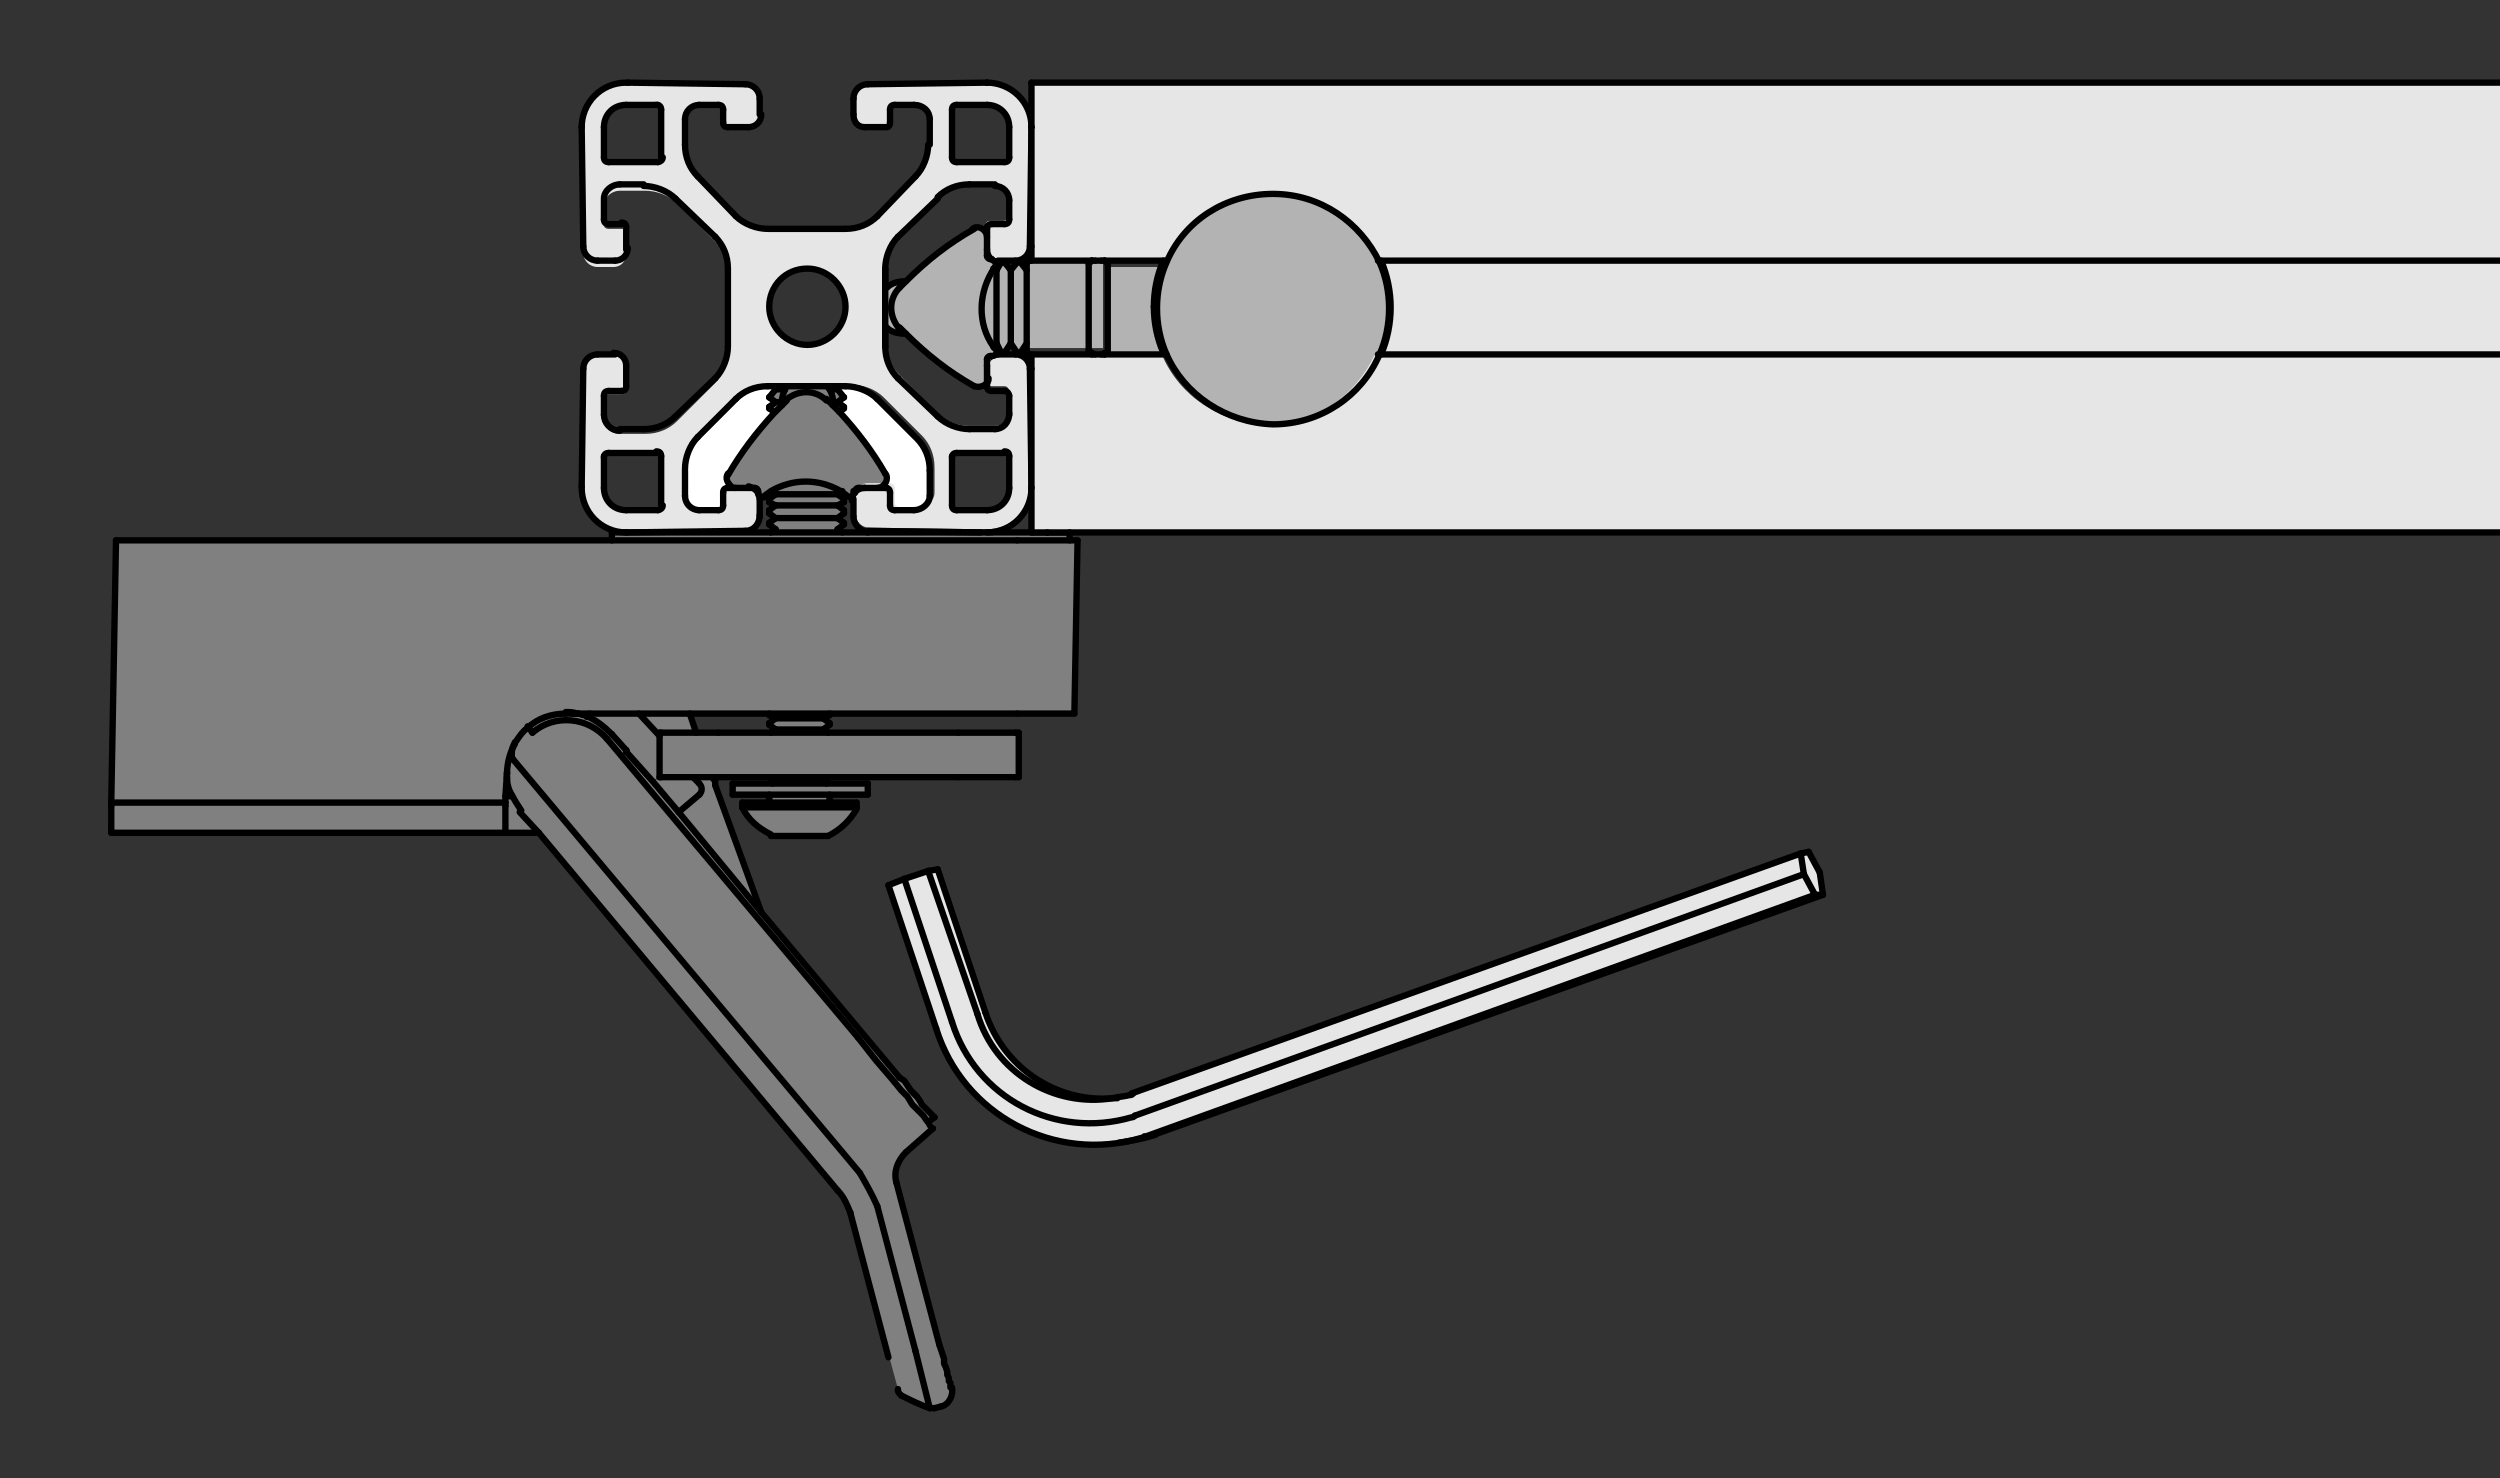 <?xml version="1.0" encoding="utf-8"?>
<!-- Generator: Adobe Illustrator 20.0.0, SVG Export Plug-In . SVG Version: 6.00 Build 0)  -->
<svg version="1.1" id="Kontur" xmlns="http://www.w3.org/2000/svg" xmlns:xlink="http://www.w3.org/1999/xlink" x="0px" y="0px"
	 viewBox="0 0 157.3 93" style="enable-background:new 0 0 157.3 93;" xml:space="preserve">
<rect x="0" y="0" width="157.3" height="93" fill="#333333" stroke="none"/>
<style type="text/css">
	.st0{fill:#E6E6E6;}
	.st1{fill:#808080;}
	.st2{fill:#FFFFFF;}
	.st3{fill:none;stroke:#000000;stroke-width:0.4;stroke-linecap:round;stroke-linejoin:round;stroke-miterlimit:10;}
	.st4{fill:#B3B3B3;}
</style>
<g id="ARC_1_">
	<g id="XMLID_3_">
		<g>
			<polygon class="st0" points="114.5,54.9 114.7,56.3 114.2,56.3 113.5,55 113.3,53.7 113.8,53.6 			"/>
			<path class="st0" d="M62,63.7c1.1,3.4,4.4,5.7,8,5.4c-3.7,0.6-7.4-1.6-8.5-5.3l-3-8.9l0.5-0.1L62,63.7z"/>
			<path class="st0" d="M71.2,68.8l42.1-15.1l0.2,1.4L71.4,70.2c-0.1,0-0.1,0-0.2,0.1c-4.8,1.5-9.8-1.2-11.3-6l-3-8.9l1.5-0.5l3,8.9
				c1.1,3.7,4.8,5.9,8.5,5.3c0.4-0.1,0.7-0.1,1.1-0.2C71.1,68.8,71.1,68.8,71.2,68.8z"/>
			<path class="st0" d="M71.9,71.6c-5.5,1.7-11.3-1.4-12.9-6.9l-3-8.9l1-0.4l3,8.9c1.5,4.8,6.5,7.4,11.3,6c0.1,0,0.1,0,0.2-0.1
				L113.5,55l0.7,1.3L72.1,71.5C72,71.5,71.9,71.5,71.9,71.6z"/>
			<path class="st1" d="M52.7,25.3L52.7,25.3l0.4,0.3v0.1l-0.3,0.2c-0.1-0.1-0.3-0.3-0.4-0.4v-0.1c0-0.1,0-0.1,0-0.2h0h0h0.1h0.1
				H52.7L52.7,25.3L52.7,25.3z"/>
			<path class="st1" d="M52.7,24.5L52.7,24.5L52.7,24.5l0.5,0.4v0l-0.4,0.3h0h0h0h0h-0.1h-0.1h0h0c0-0.3-0.1-0.5-0.2-0.7h0h0.1h0.1
				h0.1h0.1H52.7L52.7,24.5L52.7,24.5z"/>
			<path class="st2" d="M52.7,24.5L52.7,24.5L52.7,24.5L52.7,24.5h-0.2h-0.1h-0.1h-0.1h-0.1h0c-0.1-0.1-0.1-0.2-0.2-0.2h1.3
				c0.8,0,1.5,0.3,2,0.8l2.4,2.4c0.5,0.5,0.8,1.3,0.8,2v1.6c0,0.5-0.4,0.9-1,0.9h-1.2c-0.2,0-0.3-0.1-0.3-0.3V31
				c0-0.2-0.1-0.3-0.3-0.3h-0.6c0.3,0,0.6-0.3,0.6-0.6c0-0.1,0-0.2-0.1-0.3c-0.8-1.4-1.8-2.7-2.9-3.9l0.3-0.2v-0.1l-0.4-0.3l0.4-0.3
				v0L52.7,24.5L52.7,24.5z"/>
			<path class="st1" d="M49.5,25.2c-0.1,0.1-0.2,0.2-0.4,0.4c0-0.1,0-0.2,0-0.3c0-0.3,0.1-0.5,0.2-0.7h0c0-0.1,0.1-0.2,0.2-0.2H52
				c0.1,0.1,0.1,0.1,0.2,0.2c0.1,0.2,0.2,0.5,0.2,0.7c0,0.1,0,0.1,0,0.2v0.1c-0.1-0.1-0.2-0.2-0.4-0.4
				C51.3,24.5,50.2,24.5,49.5,25.2z"/>
			<path class="st1" d="M48.6,30.9c1.3-0.8,3-0.8,4.4,0l-0.3,0.2h0h0h0h0h-0.1h-0.1h-0.1h-0.1h-0.1H52h-0.1h-0.1h-0.1h-0.2h-0.2
				h-0.2h-0.2h-0.2h-0.2h-0.2h-0.2h-0.2H50h-0.1h-0.1h-0.1h-0.1h-0.1h-0.1h-0.1H49H49h-0.1h0h0h0h0L48.6,30.9z"/>
			<path class="st1" d="M48.9,25.3L48.9,25.3L48.9,25.3L48.9,25.3L48.4,25v0l0.4-0.4h0h0h0H49h0.1h0.1h0.1h0.1
				c-0.1,0.2-0.2,0.5-0.2,0.7h0h0H49H48.9L48.9,25.3z"/>
			<polygon class="st1" points="48.9,31.1 49,31.1 49,31.1 49.1,31.1 49.2,31.1 49.3,31.1 49.4,31.1 49.5,31.1 49.7,31.1 49.8,31.1 
				50,31.1 50.1,31.1 50.3,31.1 50.4,31.1 50.6,31.1 50.8,31.1 50.9,31.1 51.1,31.1 51.3,31.1 51.4,31.1 51.6,31.1 51.7,31.1 
				51.8,31.1 52,31.1 52.1,31.1 52.2,31.1 52.3,31.1 52.4,31.1 52.5,31.1 52.6,31.1 52.6,31.1 52.7,31.1 52.7,31.1 52.7,31.1 
				53.1,31.4 53.1,31.6 52.7,31.8 52.7,31.8 52.7,31.8 52.6,31.8 52.6,31.8 52.5,31.8 52.4,31.8 52.3,31.8 52.2,31.8 52.1,31.8 
				52,31.8 51.8,31.8 51.7,31.8 51.6,31.8 51.4,31.8 51.3,31.8 51.1,31.8 50.9,31.8 50.8,31.8 50.6,31.8 50.4,31.8 50.3,31.8 
				50.1,31.8 50,31.8 49.8,31.8 49.7,31.8 49.5,31.8 49.4,31.8 49.3,31.8 49.2,31.8 49.1,31.8 49,31.8 49,31.8 48.9,31.8 48.9,31.8 
				48.8,31.8 48.8,31.8 48.4,31.6 48.4,31.4 48.8,31.1 48.8,31.1 48.8,31.1 48.9,31.1 			"/>
			<polygon class="st1" points="53,33.5 48.5,33.5 48.8,33.3 48.4,33 48.4,32.9 48.8,32.6 48.8,32.6 48.8,32.6 48.9,32.6 48.9,32.6 
				49,32.6 49,32.6 49.1,32.6 49.2,32.6 49.3,32.6 49.4,32.6 49.5,32.6 49.7,32.6 49.8,32.6 50,32.6 50.1,32.6 50.3,32.6 50.4,32.6 
				50.6,32.6 50.8,32.6 50.9,32.6 51.1,32.6 51.3,32.6 51.4,32.6 51.6,32.6 51.7,32.6 51.8,32.6 52,32.6 52.1,32.6 52.2,32.6 
				52.3,32.6 52.4,32.6 52.5,32.6 52.6,32.6 52.6,32.6 52.7,32.6 52.7,32.6 52.7,32.6 53.1,32.9 53.1,33 52.7,33.3 			"/>
			<path class="st1" d="M48.4,44.9h3.8V45l-0.4,0.3c0,0,0,0,0,0h-0.1h-0.1h-0.1h-0.2h-0.2H51h-0.2h-0.2h-0.2h-0.2h-0.2h-0.2h-0.2
				h-0.2h-0.2H49h-0.1h-0.1h0h0L48.4,44.9L48.4,44.9z"/>
			<polygon class="st1" points="48.4,48.9 52.2,48.9 51.8,49.2 52,49.3 51.6,49.3 51.3,49.3 50.9,49.3 50.5,49.3 50.1,49.3 
				49.8,49.3 49.4,49.3 49,49.3 48.7,49.3 48.6,49.3 48.8,49.2 			"/>
			<polygon class="st1" points="48.9,31.8 49,31.8 49,31.8 49.1,31.8 49.2,31.8 49.3,31.8 49.4,31.8 49.5,31.8 49.7,31.8 49.8,31.8 
				50,31.8 50.1,31.8 50.3,31.8 50.4,31.8 50.6,31.8 50.8,31.8 50.9,31.8 51.1,31.8 51.3,31.8 51.4,31.8 51.6,31.8 51.7,31.8 
				51.8,31.8 52,31.8 52.1,31.8 52.2,31.8 52.3,31.8 52.4,31.8 52.5,31.8 52.6,31.8 52.6,31.8 52.7,31.8 52.7,31.8 52.7,31.8 
				53.1,32.1 53.1,32.3 52.7,32.6 52.7,32.6 52.7,32.6 52.6,32.6 52.6,32.6 52.5,32.6 52.4,32.6 52.3,32.6 52.2,32.6 52.1,32.6 
				52,32.6 51.8,32.6 51.7,32.6 51.6,32.6 51.4,32.6 51.3,32.6 51.1,32.6 50.9,32.6 50.8,32.6 50.6,32.6 50.4,32.6 50.3,32.6 
				50.1,32.6 50,32.6 49.8,32.6 49.7,32.6 49.5,32.6 49.4,32.6 49.3,32.6 49.2,32.6 49.1,32.6 49,32.6 49,32.6 48.9,32.6 48.9,32.6 
				48.8,32.6 48.8,32.6 48.8,32.6 48.4,32.3 48.4,32.1 48.8,31.8 48.8,31.8 48.9,31.8 			"/>
			<path class="st1" d="M48.7,50H49h0.4h0.4h0.4h0.4h0.4h0.4h0.4H52h0.2v0.3c0,0.1,0.1,0.2,0.2,0.2h-0.1H52h-0.3h-0.3H51h-0.4h-0.3
				h-0.4h-0.3h-0.3h-0.3h-0.3h-0.3h-0.1c0.1,0,0.2-0.1,0.2-0.2V50H48.7z"/>
			<path class="st1" d="M48.9,45.2H49h0.1h0.2h0.2h0.2h0.2h0.2h0.2h0.2h0.2H51h0.2h0.2h0.2h0.1h0.1h0.1c0,0,0,0,0,0l0.4,0.3v0.1
				l-0.4,0.3l0.3,0.2h-3.6l0.3-0.2l-0.4-0.3v-0.1l0.4-0.3H48.9L48.9,45.2L48.9,45.2z"/>
			<path class="st1" d="M48.9,25.3L48.9,25.3L48.9,25.3H49h0.1h0h0c0,0.1,0,0.2,0,0.3c-0.1,0.1-0.3,0.3-0.4,0.4l0,0l-0.3-0.2v-0.1
				L48.9,25.3L48.9,25.3L48.9,25.3z"/>
			<path class="st1" d="M53,30.9c-1.4-0.8-3-0.8-4.4,0c-0.1,0.1-0.3,0.2-0.4,0.3c0,0-0.1,0.1-0.2,0.1c-0.2,0-0.3-0.1-0.3-0.3v-0.1
				c0-0.1-0.1-0.2-0.2-0.2h-0.4h0h-0.8c-0.1,0-0.2,0-0.3-0.1c-0.3-0.1-0.4-0.5-0.2-0.8c0.8-1.4,1.8-2.7,2.9-3.9
				c0.1-0.1,0.3-0.3,0.4-0.4c0.1-0.1,0.2-0.2,0.4-0.4c0.7-0.7,1.8-0.7,2.6,0c0.1,0.1,0.3,0.2,0.4,0.4c0.1,0.1,0.3,0.3,0.4,0.4
				c1.1,1.2,2.1,2.5,2.9,3.9c0.1,0.1,0.1,0.2,0.1,0.3c0,0.3-0.3,0.6-0.6,0.6h-0.8H54c-0.1,0-0.2,0.1-0.2,0.2V31c0,0.1,0,0.1,0,0.2
				c-0.1,0.1-0.3,0.1-0.4,0.1C53.2,31.1,53.1,31,53,30.9z"/>
			<polygon class="st1" points="48.9,50.5 49.2,50.5 49.6,50.5 49.9,50.5 50.3,50.5 50.6,50.5 51,50.5 51.3,50.5 51.7,50.5 52,50.5 
				52.3,50.5 52.4,50.5 52.6,50.5 52.8,50.5 53.1,50.5 53.3,50.5 53.5,50.5 53.6,50.5 53.7,50.5 53.8,50.5 53.9,50.5 53.9,50.5 
				53.9,50.8 53.9,50.8 53.8,50.8 53.7,50.8 53.6,50.8 53.5,50.8 53.3,50.8 53.1,50.8 52.8,50.8 52.6,50.8 52.3,50.8 52,50.8 
				51.7,50.8 51.3,50.8 51,50.8 50.6,50.8 50.3,50.8 49.9,50.8 49.6,50.8 49.2,50.8 48.9,50.8 48.6,50.8 48.3,50.8 48,50.8 
				47.8,50.8 47.5,50.8 47.3,50.8 47.1,50.8 47,50.8 46.8,50.8 46.8,50.8 46.7,50.8 46.7,50.8 46.7,50.5 46.7,50.5 46.8,50.5 
				46.8,50.5 47,50.5 47.1,50.5 47.3,50.5 47.5,50.5 47.8,50.5 48,50.5 48.2,50.5 48.2,50.5 48.3,50.5 48.6,50.5 			"/>
			<path class="st1" d="M48.9,50.8h0.3h0.3h0.3h0.4h0.3H51h0.3h0.3H52h0.3h0.3h0.3h0.2h0.2h0.2h0.1h0.1h0.1h0h0
				c-0.4,0.8-1,1.3-1.8,1.7h0H52h-0.1h-0.1h-0.2h-0.2h-0.2h-0.2h-0.2h-0.2h-0.3h-0.3h-0.3h-0.2h-0.2h-0.2H49h-0.2h-0.1h-0.1h-0.1h0
				c-0.8-0.4-1.4-1-1.8-1.7h0h0h0.1H47h0.1h0.2h0.2h0.2H48h0.3h0.3H48.9z"/>
			<polygon class="st1" points="49,49.3 49.4,49.3 49.8,49.3 50.1,49.3 50.5,49.3 50.9,49.3 51.3,49.3 51.6,49.3 52,49.3 52,49.3 
				52.3,49.3 52.7,49.3 53,49.3 53.3,49.3 53.5,49.3 53.8,49.3 54,49.3 54.2,49.3 54.3,49.3 54.4,49.3 54.5,49.3 54.6,49.3 
				54.6,49.3 54.6,50 54.6,50 54.5,50 54.4,50 54.3,50 54.2,50 54,50 53.8,50 53.5,50 53.3,50 53,50 52.7,50 52.3,50 52.2,50 52,50 
				51.6,50 51.3,50 50.9,50 50.5,50 50.1,50 49.8,50 49.4,50 49,50 48.7,50 48.4,50 48.3,50 48,50 47.7,50 47.4,50 47.1,50 46.9,50 
				46.7,50 46.5,50 46.3,50 46.2,50 46.1,50 46.1,50 46.1,50 46.1,49.3 46.1,49.3 46.1,49.3 46.2,49.3 46.3,49.3 46.5,49.3 
				46.7,49.3 46.9,49.3 47.1,49.3 47.4,49.3 47.7,49.3 48,49.3 48.3,49.3 48.6,49.3 48.7,49.3 			"/>
			<path class="st1" d="M45,49.4l2.9,8l-5.3-6.3L44,50c0.2-0.2,0.2-0.5,0-0.7l-0.4-0.4H44h0.4h0.4h0l0,0.1l0.1,0.2L45,49.4z"/>
			<path class="st2" d="M48.3,24.3h1.2c-0.1,0.1-0.1,0.1-0.2,0.2h0h-0.1h-0.1h-0.1H49h-0.1h0h0h0L48.4,25v0l0.4,0.3l-0.4,0.3v0.1
				l0.3,0.2l0,0c-1.1,1.2-2.1,2.5-2.9,3.9c-0.2,0.3,0,0.6,0.2,0.8c0.1,0.1,0.2,0.1,0.3,0.1h-0.6c-0.2,0-0.3,0.1-0.3,0.3v0.9
				c0,0.2-0.1,0.3-0.3,0.3H44c-0.5,0-0.9-0.4-0.9-0.9v-1.6c0-0.8,0.3-1.5,0.8-2l2.4-2.4C46.8,24.6,47.6,24.3,48.3,24.3z"/>
			<polygon class="st1" points="48.4,48.9 45.2,48.9 44.8,48.9 44.8,48.9 44.4,48.9 44,48.9 43.6,48.9 43.6,48.9 43.2,48.9 
				42.8,48.9 42.5,48.9 42.2,48.9 41.9,48.9 41.6,48.9 41.6,48.9 41.5,48.9 41.5,48.9 41.5,48.9 41.5,48.9 41.5,48.9 41.5,48.9 
				41.5,46.3 41.5,46.1 41.5,46.1 41.5,46.1 41.5,46.1 41.5,46.1 41.5,46.1 41.6,46.1 41.6,46.1 41.9,46.1 42.2,46.1 42.5,46.1 
				42.8,46.1 43.2,46.1 43.6,46.1 43.8,46.1 44,46.1 44.4,46.1 44.8,46.1 45.2,46.1 48.5,46.1 52.1,46.1 60.3,46.1 60.8,46.1 
				61.2,46.1 61.6,46.1 62,46.1 62.3,46.1 62.7,46.1 63.1,46.1 63.4,46.1 63.7,46.1 63.9,46.1 64,46.1 64,46.1 64.1,46.1 64.1,46.1 
				64.1,46.1 64.1,46.1 64.1,46.1 64.1,48.9 64.1,48.9 64.1,48.9 64.1,48.9 64.1,48.9 64,48.9 64,48.9 63.9,48.9 63.7,48.9 
				63.4,48.9 63.1,48.9 62.7,48.9 62.3,48.9 62,48.9 61.6,48.9 61.2,48.9 60.8,48.9 60.3,48.9 52.2,48.9 			"/>
			<path class="st1" d="M42.8,48.9h0.4h0.4h0l0.4,0.4c0.2,0.2,0.1,0.5,0,0.7l-1.3,1.1l-1.6-1.9l0.4-0.3h0h0h0h0h0h0h0h0.3h0.3h0.3
				H42.8z"/>
			<polygon class="st1" points="40.2,44.9 43.4,44.9 43.8,46.1 43.6,46.1 43.2,46.1 42.8,46.1 42.5,46.1 42.2,46.1 41.9,46.1 
				41.6,46.1 41.6,46.1 41.5,46.1 41.5,46.1 41.5,46.1 41.5,46.1 41.5,46.1 41.5,46.1 41.5,46.3 			"/>
			<polygon class="st1" points="53,33.5 61.7,33.5 62.1,33.5 62.1,33.5 64,33.5 64.9,33.5 65.9,33.5 65.9,33.5 66.2,33.5 66.4,33.5 
				66.7,33.5 66.8,33.5 67,33.5 67.1,33.5 67.2,33.5 67.3,33.5 67.3,33.5 67.3,34 67.1,34 66.9,34 66.7,34 66.4,34 66.1,34 65.8,34 
				65.4,34 65.1,34 64.7,34 64.4,34 64,34 38.5,34 38.5,33.5 39.4,33.5 39.4,33.5 39.5,33.5 48.5,33.5 			"/>
			<path class="st0" d="M41.4,28.5h-3.1c-0.2,0-0.3,0.1-0.3,0.3v1.9c0,0.8,0.6,1.4,1.4,1.4h1.9c0.1,0,0.3-0.1,0.3-0.3v-3.1
				C41.6,28.6,41.5,28.5,41.4,28.5z M38.3,10.2h3.1c0.1,0,0.3-0.1,0.3-0.3V6.9c0-0.2-0.1-0.3-0.3-0.3h-1.9C38.6,6.6,38,7.2,38,8v1.9
				C38,10.1,38.1,10.2,38.3,10.2z M63.2,28.5h-3.1c-0.2,0-0.3,0.1-0.3,0.3v3.1c0,0.2,0.1,0.3,0.3,0.3h1.9c0.8,0,1.4-0.6,1.4-1.4
				v-1.9C63.5,28.6,63.4,28.5,63.2,28.5z M60.2,10.2h3.1c0.2,0,0.3-0.1,0.3-0.3V8c0-0.8-0.6-1.4-1.4-1.4h-1.9
				c-0.2,0-0.3,0.1-0.3,0.3v3.1C59.9,10.1,60,10.2,60.2,10.2z M50.8,17c-1.3,0-2.4,1.1-2.4,2.4c0,1.3,1,2.4,2.4,2.4
				c1.3,0,2.4-1.1,2.4-2.4C53.1,18,52.1,17,50.8,17z M47.8,31.4v1c0,0.5-0.4,0.9-0.9,1l-7.5,0.1h0h0c-1.5,0-2.8-1.3-2.8-2.8
				c0,0,0,0,0,0l0.1-7.4c0-0.5,0.4-0.9,0.9-0.9h1c0.4,0,0.8,0.3,0.8,0.8v1.3c0,0.2-0.1,0.3-0.3,0.3h-0.8c-0.2,0-0.3,0.1-0.3,0.3v1.2
				c0,0.5,0.4,1,1,1h1.6c0.8,0,1.5-0.3,2-0.8l2.4-2.4c0.5-0.5,0.8-1.3,0.8-2v-4.9c0-0.8-0.3-1.5-0.8-2l-2.4-2.4
				c-0.5-0.5-1.3-0.8-2-0.8H39c-0.5,0-1,0.4-1,0.9v1.2c0,0.2,0.1,0.3,0.3,0.3h0.8c0.2,0,0.3,0.1,0.3,0.3v1.3c0,0.4-0.3,0.8-0.8,0.8
				h-1c-0.5,0-0.9-0.4-0.9-0.9L36.6,8c0,0,0,0,0,0c0-1.6,1.3-2.8,2.8-2.8c0,0,0,0,0,0l7.5,0.1c0.5,0,0.9,0.4,0.9,0.9v1
				c0,0.4-0.3,0.8-0.8,0.8h-1.3c-0.2,0-0.3-0.1-0.3-0.3V6.9c0-0.2-0.1-0.3-0.3-0.3H44c-0.5,0-0.9,0.4-0.9,0.9v1.6
				c0,0.8,0.3,1.5,0.8,2l2.4,2.4c0.5,0.5,1.3,0.8,2,0.8h4.9c0.8,0,1.5-0.3,2-0.8l2.4-2.4c0.5-0.5,0.8-1.3,0.8-2V7.5
				c0-0.5-0.4-0.9-1-0.9h-1.2c-0.2,0-0.3,0.1-0.3,0.3v0.8C56,7.9,55.9,8,55.8,8h-1.3c-0.4,0-0.8-0.3-0.8-0.8v-1
				c0-0.5,0.4-0.9,0.9-0.9l7.4-0.1c0,0,0,0,0,0c1.6,0,2.8,1.3,2.8,2.8c0,0,0,0,0,0l-0.1,7.4c0,0.5-0.4,0.9-0.9,0.9h-1
				c-0.4,0-0.8-0.3-0.8-0.8v-1.3c0-0.2,0.1-0.3,0.3-0.3h0.8c0.2,0,0.3-0.1,0.3-0.3v-1.2c0-0.5-0.4-0.9-0.9-0.9H61
				c-0.8,0-1.5,0.3-2,0.8l-2.4,2.4c-0.5,0.5-0.8,1.3-0.8,2v4.9c0,0.8,0.3,1.5,0.8,2l2.4,2.4c0.5,0.5,1.3,0.8,2,0.8h1.6
				c0.5,0,0.9-0.4,0.9-1v-1.2c0-0.1-0.1-0.3-0.3-0.3h-0.8c-0.2,0-0.3-0.1-0.3-0.3V23c0-0.4,0.3-0.8,0.8-0.8h1c0.5,0,0.9,0.4,0.9,0.9
				l0.1,7.4c0,0,0,0,0,0c0,1.6-1.3,2.8-2.8,2.8h0h-0.3l-7.1-0.1c-0.5,0-0.9-0.4-0.9-1v-1c0-0.4,0.3-0.8,0.8-0.8h0.8h0.6
				c0.1,0,0.3,0.1,0.3,0.3v0.9c0,0.2,0.1,0.3,0.3,0.3h1.2c0.5,0,1-0.4,1-0.9v-1.6c0-0.8-0.3-1.5-0.8-2l-2.4-2.4
				c-0.5-0.5-1.3-0.8-2-0.8H52h-2.4h-1.2c-0.8,0-1.5,0.3-2,0.8l-2.4,2.4c-0.5,0.5-0.8,1.3-0.8,2v1.6c0,0.5,0.4,0.9,0.9,0.9h1.2
				c0.2,0,0.3-0.1,0.3-0.3V31c0-0.2,0.1-0.3,0.3-0.3h0.6h0.8h0C47.5,30.7,47.8,31,47.8,31.4z"/>
			<path class="st1" d="M38.5,46.2c-0.5-0.5-1-0.9-1.7-1.2l0,0L37,45l0.1-0.1h3.1l1.2,1.4v2.6l-0.4,0.3l-1.6-1.9v0v-0.1h0h0
				L38.5,46.2z"/>
			<path class="st1" d="M47.9,57.4l8.7,10.4l0.2,0.3l0.2,0.3l0.2,0.3l0.2,0.3l0.2,0.2l0.2,0.2l0.2,0.2l0.2,0.2l0.1,0.2l0.1,0.2
				l0.1,0.1l0.1,0.1l0.1,0.1l0,0l0,0l-0.3,0.3l-0.1-0.1l-0.3-0.3l-0.3-0.4l-0.4-0.4L57.1,69l-0.4-0.5l-0.4-0.5l-1.2-1.4L54,65.3
				L38.2,46.5c-1.2-1.4-3.3-1.6-4.7-0.4l-0.3-0.4c0.7-0.5,1.5-0.9,2.4-0.9h0c0.2,0,0.5,0,0.7,0.1h0c0.2,0,0.3,0.1,0.5,0.1
				c0.6,0.2,1.2,0.6,1.7,1.2l0.8,1h0l0,0.1v0l1.6,1.9l1.6,1.9L47.9,57.4z"/>
			<path class="st1" d="M38.2,46.5L54,65.3l1.2,1.4l1.2,1.4l0.4,0.5l0.4,0.5l0.4,0.4l0.4,0.4l0.3,0.4l0.3,0.3l0.1,0.1l0.1,0.1
				l0.1,0.2l0,0l0,0L57,72.5c-0.5,0.5-0.8,1.2-0.6,1.9l2.7,10.2l0.1,0.3l0.1,0.3l0.1,0.3l0.1,0.3l0.1,0.3l0.1,0.3l0.1,0.2l0,0.2
				l0.1,0.2l0,0.2l0,0.1l0,0.1l0,0v0c0.1,0.5-0.2,1-0.7,1.2l-0.4,0.1h0c-0.1,0-0.2,0-0.3,0c-0.3-1.2-0.6-2.4-0.9-3.6l-2.4-9.1
				c-0.3-0.7-0.7-1.4-1.1-2.1l-21.8-26c0-0.1,0-0.3-0.1-0.4c0-0.2,0.1-0.5,0.2-0.7c0-0.1,0.1-0.1,0.1-0.2c0,0,0,0,0,0
				c0.2-0.3,0.4-0.5,0.7-0.8l0.3,0.4C34.9,44.9,37,45.1,38.2,46.5z"/>
			<path class="st1" d="M53.5,76.3c-0.2-0.5-0.4-1-0.8-1.4L33.9,52.4h0l-1.1-1.3c-0.3-0.3-0.5-0.6-0.6-1c-0.1-0.4-0.2-0.8-0.3-1.1
				c0-0.1,0-0.2,0-0.3v-0.1v0c0-0.7,0.2-1.3,0.5-1.9c-0.1,0.2-0.2,0.4-0.2,0.7c0,0.2,0,0.3,0.1,0.4l21.8,26c0.4,0.7,0.8,1.4,1.1,2.1
				l2.4,9.1c0.3,1.2,0.6,2.4,0.9,3.6c-0.6-0.2-1.2-0.4-1.8-0.8c-0.1-0.1-0.2-0.2-0.2-0.3v0c0,0,0,0,0,0v0c0,0,0,0,0,0l0-0.1v0v0h0v0
				v0v0v0h0v0v0v0l0,0v0v0l0,0v0v0v0l0,0v0v0v0l0,0v0v0v0h0v0v0v0v0l0,0v0v0l0,0v0v0l0,0v0v0v0l0,0v0v0v0l0,0v0v0v0l0,0v0v0l0,0v0v0
				l0,0v0v0v0l0,0v0v0l0,0v0v0v0l0,0v0v0v0l0,0v0v0h0v0v0l0,0v0v0l0,0v0l0,0v0v0v0l0,0v0v0v0h0v0v0l0,0v0l0,0v0v0l0,0v0v0l0,0v0v0v0
				l0,0v0v0l0,0v0v0v0l0,0v0l0,0v0v0l0,0v0v0v0l0,0v0v0v0l0,0v0v0v0l0,0v0v0v0l0,0v0v0l0,0v0v0l0,0v0l0,0v0v0v0l0,0v0l0,0v0l0,0v0v0
				l0,0v0l0,0v0v0l0,0v0v0l0,0v0v0l0,0v0v0l0,0v0l0,0v0l0,0v0v0L53.5,76.3L53.5,76.3z"/>
			<path class="st1" d="M64,44.9H52.2h-3.8h-5h-3.1h-3.1H36h-0.3h0c-0.9,0-1.8,0.3-2.4,0.9c-0.3,0.2-0.5,0.5-0.7,0.8c0,0,0,0,0,0
				c0,0-0.1,0.1-0.1,0.2c-0.3,0.5-0.5,1.2-0.5,1.9v0v0.1l0,1.4l0,0.4H7L7.3,34h31.2H64h0.4h0.4h0.4h0.3h0.3h0.3h0.3h0.3h0.3h0.2h0.2
				h0h0.2h0.1h0.1h0.1h0l-0.2,10.9h0h0h-0.1h-0.1h-0.2H67h-0.2h-0.2h-0.3H66h-0.3h-0.3H65h-0.3h-0.4H64z"/>
			<path class="st1" d="M33.9,52.4h-2.1v0v0l0,0v-0.1v-0.5l0-0.5l0-0.5v-0.1l0-0.1v-0.1l0-0.4h0.3c0.2,0.4,0.4,0.7,0.6,1L33.9,52.4z
				"/>
			<polygon class="st1" points="31.8,50.5 31.8,50.6 31.8,50.7 31.8,50.7 31.8,51.3 31.8,51.8 31.8,52.3 31.8,52.3 31.8,52.4 
				31.8,52.4 31.8,52.4 7,52.4 7,52.4 7,52.4 7,52.3 7,52.3 7,51.8 7,51.3 7,50.7 7,50.7 7,50.6 7,50.5 			"/>
		</g>
		<g>
			<path class="st3" d="M52.4,25.4c0-0.1,0-0.1,0-0.2c0-0.3-0.1-0.5-0.2-0.7c-0.1-0.1-0.1-0.2-0.2-0.2"/>
			<path class="st3" d="M49.4,24.5c-0.1,0.2-0.2,0.5-0.2,0.7c0,0.1,0,0.2,0,0.3"/>
			<path class="st3" d="M49.5,24.3c-0.1,0.1-0.1,0.1-0.2,0.2"/>
			<line class="st3" x1="52.4" y1="25.5" x2="52.4" y2="25.4"/>
			<line class="st3" x1="53.1" y1="25.7" x2="53.1" y2="25.6"/>
			<line class="st3" x1="48.4" y1="25.6" x2="48.4" y2="25.7"/>
			<line class="st3" x1="53.1" y1="32.1" x2="52.7" y2="31.8"/>
			<line class="st3" x1="48.8" y1="31.8" x2="48.4" y2="32.1"/>
			<line class="st3" x1="48.6" y1="30.9" x2="48.8" y2="31.1"/>
			<line class="st3" x1="52.7" y1="31.1" x2="53" y2="30.9"/>
			<line class="st3" x1="53.1" y1="25" x2="53.1" y2="25"/>
			<line class="st3" x1="48.4" y1="25" x2="48.4" y2="25"/>
			<line class="st3" x1="53.1" y1="32.3" x2="53.1" y2="32.1"/>
			<line class="st3" x1="48.4" y1="32.1" x2="48.4" y2="32.3"/>
			<line class="st3" x1="53.1" y1="25.6" x2="52.7" y2="25.3"/>
			<line class="st3" x1="48.8" y1="25.3" x2="48.4" y2="25.6"/>
			<line class="st3" x1="53" y1="33.5" x2="52.7" y2="33.3"/>
			<line class="st3" x1="48.8" y1="33.3" x2="48.5" y2="33.5"/>
			<line class="st3" x1="48.4" y1="31.6" x2="48.8" y2="31.8"/>
			<line class="st3" x1="52.7" y1="31.8" x2="53.1" y2="31.6"/>
			<line class="st3" x1="53.1" y1="31.6" x2="53.1" y2="31.4"/>
			<line class="st3" x1="48.4" y1="31.4" x2="48.4" y2="31.6"/>
			<line class="st3" x1="48.4" y1="32.3" x2="48.8" y2="32.6"/>
			<line class="st3" x1="52.7" y1="32.6" x2="53.1" y2="32.3"/>
			<line class="st3" x1="48.4" y1="25.7" x2="48.7" y2="25.9"/>
			<line class="st3" x1="52.8" y1="25.9" x2="53.1" y2="25.7"/>
			<line class="st3" x1="53.1" y1="32.9" x2="52.7" y2="32.6"/>
			<polyline class="st3" points="48.8,32.6 48.8,32.6 48.4,32.9 			"/>
			<line class="st3" x1="53.1" y1="31.4" x2="52.7" y2="31.1"/>
			<polyline class="st3" points="48.8,31.1 48.8,31.1 48.4,31.4 			"/>
			<line class="st3" x1="53.1" y1="33" x2="53.1" y2="32.9"/>
			<line class="st3" x1="48.4" y1="32.9" x2="48.4" y2="33"/>
			<line class="st3" x1="48.4" y1="25" x2="48.8" y2="25.3"/>
			<line class="st3" x1="52.7" y1="25.3" x2="53.1" y2="25"/>
			<line class="st3" x1="48.4" y1="33" x2="48.8" y2="33.3"/>
			<line class="st3" x1="52.7" y1="33.3" x2="53.1" y2="33"/>
			<line class="st3" x1="53.1" y1="25" x2="52.7" y2="24.5"/>
			<line class="st3" x1="48.8" y1="24.5" x2="48.4" y2="25"/>
			<line class="st3" x1="46.9" y1="5.3" x2="39.5" y2="5.2"/>
			<path class="st3" d="M47.8,6.2c0-0.5-0.4-0.9-0.9-0.9"/>
			<line class="st3" x1="47.8" y1="7.2" x2="47.8" y2="6.2"/>
			<path class="st3" d="M47.1,8c0.4,0,0.8-0.3,0.8-0.8"/>
			<line class="st3" x1="45.8" y1="8" x2="47.1" y2="8"/>
			<path class="st3" d="M45.5,7.7c0,0.2,0.1,0.3,0.3,0.3"/>
			<line class="st3" x1="45.5" y1="6.9" x2="45.5" y2="7.7"/>
			<path class="st3" d="M45.5,6.9c0-0.2-0.1-0.3-0.3-0.3"/>
			<line class="st3" x1="44" y1="6.6" x2="45.2" y2="6.6"/>
			<path class="st3" d="M44,6.6c-0.5,0-0.9,0.4-0.9,0.9"/>
			<line class="st3" x1="43.1" y1="9.1" x2="43.1" y2="7.5"/>
			<path class="st3" d="M43.1,9.1c0,0.8,0.3,1.5,0.8,2"/>
			<line class="st3" x1="46.3" y1="13.6" x2="43.9" y2="11.1"/>
			<path class="st3" d="M46.3,13.6c0.5,0.5,1.3,0.8,2,0.8"/>
			<line class="st3" x1="53.2" y1="14.4" x2="48.3" y2="14.4"/>
			<path class="st3" d="M53.2,14.4c0.8,0,1.5-0.3,2-0.8"/>
			<line class="st3" x1="57.6" y1="11.1" x2="55.2" y2="13.6"/>
			<path class="st3" d="M57.6,11.1c0.5-0.5,0.8-1.3,0.8-2"/>
			<line class="st3" x1="58.5" y1="7.5" x2="58.5" y2="9.1"/>
			<path class="st3" d="M58.5,7.5c0-0.5-0.4-0.9-1-0.9"/>
			<line class="st3" x1="56.3" y1="6.6" x2="57.5" y2="6.6"/>
			<path class="st3" d="M56.3,6.6c-0.2,0-0.3,0.1-0.3,0.3"/>
			<line class="st3" x1="56" y1="7.7" x2="56" y2="6.9"/>
			<path class="st3" d="M55.8,8C55.9,8,56,7.9,56,7.7"/>
			<line class="st3" x1="54.4" y1="8" x2="55.8" y2="8"/>
			<path class="st3" d="M53.7,7.2C53.7,7.7,54,8,54.4,8"/>
			<line class="st3" x1="53.7" y1="6.2" x2="53.7" y2="7.2"/>
			<path class="st3" d="M54.6,5.3c-0.5,0-0.9,0.4-0.9,0.9"/>
			<line class="st3" x1="62.1" y1="5.2" x2="54.6" y2="5.3"/>
			<path class="st3" d="M62.1,5.2C62.1,5.2,62.1,5.2,62.1,5.2"/>
			<path class="st3" d="M64.9,8c0-1.6-1.3-2.8-2.8-2.8"/>
			<path class="st3" d="M64.9,8C64.9,8,64.9,8,64.9,8"/>
			<line class="st3" x1="64.8" y1="15.5" x2="64.9" y2="8"/>
			<path class="st3" d="M63.9,16.4c0.5,0,0.9-0.4,0.9-0.9"/>
			<line class="st3" x1="62.8" y1="16.4" x2="63.9" y2="16.4"/>
			<path class="st3" d="M62.1,15.7c0,0.4,0.3,0.8,0.8,0.8"/>
			<line class="st3" x1="62.1" y1="14.3" x2="62.1" y2="15.7"/>
			<path class="st3" d="M62.4,14.1c-0.2,0-0.3,0.1-0.3,0.3"/>
			<line class="st3" x1="63.2" y1="14.1" x2="62.4" y2="14.1"/>
			<path class="st3" d="M63.2,14.1c0.2,0,0.3-0.1,0.3-0.3"/>
			<line class="st3" x1="63.5" y1="12.6" x2="63.5" y2="13.8"/>
			<path class="st3" d="M63.5,12.6c0-0.5-0.4-0.9-0.9-0.9"/>
			<line class="st3" x1="61" y1="11.6" x2="62.6" y2="11.6"/>
			<path class="st3" d="M61,11.6c-0.8,0-1.5,0.3-2,0.8"/>
			<line class="st3" x1="56.5" y1="14.9" x2="59" y2="12.5"/>
			<path class="st3" d="M56.5,14.9c-0.5,0.5-0.8,1.3-0.8,2"/>
			<line class="st3" x1="55.7" y1="21.8" x2="55.7" y2="16.9"/>
			<path class="st3" d="M55.7,21.8c0,0.8,0.3,1.5,0.8,2"/>
			<line class="st3" x1="59" y1="26.2" x2="56.5" y2="23.8"/>
			<path class="st3" d="M59,26.2c0.5,0.5,1.3,0.8,2,0.8"/>
			<line class="st3" x1="62.6" y1="27" x2="61" y2="27"/>
			<line class="st3" x1="63.5" y1="24.9" x2="63.5" y2="26.1"/>
			<path class="st3" d="M63.5,24.9c0-0.1-0.1-0.3-0.3-0.3"/>
			<path class="st3" d="M62.1,24.3c0,0.2,0.1,0.3,0.3,0.3"/>
			<line class="st3" x1="62.1" y1="23" x2="62.1" y2="24.3"/>
			<path class="st3" d="M62.8,22.3c-0.4,0-0.8,0.3-0.8,0.8"/>
			<line class="st3" x1="63.9" y1="22.3" x2="62.8" y2="22.3"/>
			<path class="st3" d="M64.8,23.2c0-0.5-0.4-0.9-0.9-0.9"/>
			<line class="st3" x1="64.9" y1="30.6" x2="64.8" y2="23.2"/>
			<path class="st3" d="M64.9,30.7C64.9,30.7,64.9,30.7,64.9,30.7"/>
			<path class="st3" d="M62.1,33.5c1.6,0,2.8-1.3,2.8-2.8"/>
			<line class="st3" x1="54.6" y1="33.4" x2="61.7" y2="33.5"/>
			<path class="st3" d="M53.7,32.5c0,0.5,0.4,0.9,0.9,1"/>
			<line class="st3" x1="53.7" y1="31.4" x2="53.7" y2="32.5"/>
			<path class="st3" d="M54.4,30.7c-0.4,0-0.8,0.3-0.8,0.8"/>
			<polyline class="st3" points="55.8,30.7 55.2,30.7 54.4,30.7 			"/>
			<path class="st3" d="M56,31c0-0.2-0.1-0.3-0.3-0.3"/>
			<line class="st3" x1="56" y1="31.8" x2="56" y2="31"/>
			<path class="st3" d="M56,31.8c0,0.2,0.1,0.3,0.3,0.3"/>
			<line class="st3" x1="57.5" y1="32.1" x2="56.3" y2="32.1"/>
			<path class="st3" d="M57.5,32.1c0.5,0,1-0.4,1-0.9"/>
			<path class="st3" d="M58.5,29.6c0-0.8-0.3-1.5-0.8-2"/>
			<line class="st3" x1="55.2" y1="25.1" x2="57.6" y2="27.5"/>
			<path class="st3" d="M55.2,25.1c-0.5-0.5-1.3-0.8-2-0.8"/>
			<polyline class="st3" points="48.3,24.3 49.5,24.3 52,24.3 53.2,24.3 			"/>
			<line class="st3" x1="43.9" y1="27.5" x2="46.3" y2="25.1"/>
			<path class="st3" d="M43.9,27.5c-0.5,0.5-0.8,1.3-0.8,2"/>
			<line class="st3" x1="43.1" y1="31.2" x2="43.1" y2="29.6"/>
			<path class="st3" d="M43.1,31.2c0,0.5,0.4,0.9,0.9,0.9"/>
			<line class="st3" x1="45.2" y1="32.1" x2="44" y2="32.1"/>
			<path class="st3" d="M45.2,32.1c0.2,0,0.3-0.1,0.3-0.3"/>
			<line class="st3" x1="45.5" y1="31" x2="45.5" y2="31.8"/>
			<path class="st3" d="M45.8,30.7c-0.2,0-0.3,0.1-0.3,0.3"/>
			<polyline class="st3" points="47.1,30.7 46.3,30.7 45.8,30.7 			"/>
			<path class="st3" d="M47.8,31.4c0-0.4-0.3-0.7-0.7-0.8"/>
			<line class="st3" x1="47.8" y1="32.5" x2="47.8" y2="31.4"/>
			<path class="st3" d="M46.9,33.4c0.5,0,0.9-0.4,0.9-1"/>
			<line class="st3" x1="39.5" y1="33.5" x2="46.9" y2="33.4"/>
			<path class="st3" d="M36.6,30.7c0,1.5,1.2,2.8,2.8,2.8"/>
			<path class="st3" d="M36.6,30.6C36.6,30.7,36.6,30.7,36.6,30.6"/>
			<line class="st3" x1="36.7" y1="23.2" x2="36.6" y2="30.6"/>
			<path class="st3" d="M37.6,22.3c-0.5,0-0.9,0.4-0.9,0.9"/>
			<line class="st3" x1="38.7" y1="22.3" x2="37.6" y2="22.3"/>
			<path class="st3" d="M39.4,23c0-0.4-0.3-0.8-0.8-0.8"/>
			<line class="st3" x1="39.4" y1="24.3" x2="39.4" y2="23"/>
			<path class="st3" d="M39.1,24.6c0.2,0,0.3-0.1,0.3-0.3"/>
			<line class="st3" x1="38.3" y1="24.6" x2="39.1" y2="24.6"/>
			<path class="st3" d="M38.3,24.6c-0.2,0-0.3,0.1-0.3,0.3"/>
			<line class="st3" x1="38" y1="26.1" x2="38" y2="24.9"/>
			<path class="st3" d="M38,26.1c0,0.5,0.4,1,1,1"/>
			<line class="st3" x1="40.5" y1="27" x2="39" y2="27"/>
			<path class="st3" d="M40.5,27c0.8,0,1.5-0.3,2-0.8"/>
			<line class="st3" x1="45" y1="23.8" x2="42.5" y2="26.2"/>
			<path class="st3" d="M45,23.8c0.5-0.5,0.8-1.3,0.8-2"/>
			<line class="st3" x1="45.8" y1="16.9" x2="45.8" y2="21.8"/>
			<path class="st3" d="M45.8,16.9c0-0.8-0.3-1.5-0.8-2"/>
			<line class="st3" x1="42.5" y1="12.5" x2="45" y2="14.9"/>
			<path class="st3" d="M42.5,12.5c-0.5-0.5-1.3-0.8-2-0.8"/>
			<line class="st3" x1="39" y1="11.6" x2="40.5" y2="11.6"/>
			<path class="st3" d="M39,11.6c-0.5,0-1,0.4-1,0.9"/>
			<line class="st3" x1="38" y1="13.8" x2="38" y2="12.6"/>
			<path class="st3" d="M38,13.8c0,0.2,0.1,0.3,0.3,0.3"/>
			<line class="st3" x1="39.1" y1="14.1" x2="38.3" y2="14.1"/>
			<path class="st3" d="M39.4,14.3c0-0.2-0.1-0.3-0.3-0.3"/>
			<line class="st3" x1="39.4" y1="15.7" x2="39.4" y2="14.3"/>
			<path class="st3" d="M38.7,16.4c0.4,0,0.8-0.3,0.8-0.8"/>
			<line class="st3" x1="37.6" y1="16.4" x2="38.7" y2="16.4"/>
			<path class="st3" d="M36.7,15.5c0,0.5,0.4,0.9,0.9,0.9"/>
			<line class="st3" x1="36.6" y1="8" x2="36.7" y2="15.5"/>
			<path class="st3" d="M36.6,8C36.6,8,36.6,8,36.6,8"/>
			<path class="st3" d="M39.4,5.2c-1.6,0-2.8,1.3-2.8,2.8"/>
			<path class="st3" d="M39.5,5.2C39.4,5.2,39.4,5.2,39.5,5.2"/>
			<path class="st3" d="M41.6,28.7c0-0.2-0.1-0.3-0.3-0.3"/>
			<line class="st3" x1="38.3" y1="28.5" x2="41.4" y2="28.5"/>
			<path class="st3" d="M38.3,28.5c-0.2,0-0.3,0.1-0.3,0.3"/>
			<line class="st3" x1="38" y1="30.7" x2="38" y2="28.7"/>
			<path class="st3" d="M38,30.7c0,0.8,0.6,1.4,1.4,1.4"/>
			<line class="st3" x1="41.4" y1="32.1" x2="39.4" y2="32.1"/>
			<path class="st3" d="M41.4,32.1c0.1,0,0.3-0.1,0.3-0.3"/>
			<line class="st3" x1="41.6" y1="28.7" x2="41.6" y2="31.8"/>
			<path class="st3" d="M60.2,28.5c-0.2,0-0.3,0.1-0.3,0.3"/>
			<line class="st3" x1="59.9" y1="31.8" x2="59.9" y2="28.7"/>
			<path class="st3" d="M59.9,31.8c0,0.2,0.1,0.3,0.3,0.3"/>
			<line class="st3" x1="62.1" y1="32.1" x2="60.2" y2="32.1"/>
			<path class="st3" d="M62.1,32.1c0.8,0,1.4-0.6,1.4-1.4"/>
			<line class="st3" x1="63.5" y1="28.7" x2="63.5" y2="30.7"/>
			<path class="st3" d="M63.5,28.7c0-0.2-0.1-0.3-0.3-0.3"/>
			<line class="st3" x1="60.2" y1="28.5" x2="63.2" y2="28.5"/>
			<path class="st3" d="M59.9,9.9c0,0.2,0.1,0.3,0.3,0.3"/>
			<line class="st3" x1="63.2" y1="10.2" x2="60.2" y2="10.2"/>
			<path class="st3" d="M63.2,10.2c0.2,0,0.3-0.1,0.3-0.3"/>
			<line class="st3" x1="63.5" y1="8" x2="63.5" y2="9.9"/>
			<path class="st3" d="M63.5,8c0-0.8-0.6-1.4-1.4-1.4"/>
			<line class="st3" x1="60.2" y1="6.6" x2="62.1" y2="6.6"/>
			<path class="st3" d="M60.2,6.6c-0.2,0-0.3,0.1-0.3,0.3"/>
			<line class="st3" x1="59.9" y1="9.9" x2="59.9" y2="6.9"/>
			<path class="st3" d="M41.4,10.2c0.1,0,0.3-0.1,0.3-0.3"/>
			<line class="st3" x1="41.6" y1="6.9" x2="41.6" y2="9.9"/>
			<path class="st3" d="M41.6,6.9c0-0.2-0.1-0.3-0.3-0.3"/>
			<line class="st3" x1="39.4" y1="6.6" x2="41.4" y2="6.6"/>
			<path class="st3" d="M39.4,6.6C38.6,6.6,38,7.2,38,8"/>
			<line class="st3" x1="38" y1="9.9" x2="38" y2="8"/>
			<path class="st3" d="M38,9.9c0,0.2,0.1,0.3,0.3,0.3"/>
			<line class="st3" x1="41.4" y1="10.2" x2="38.3" y2="10.2"/>
			<path class="st3" d="M48.4,19.3c0-1.3,1-2.4,2.4-2.4c1.3,0,2.4,1.1,2.4,2.4c0,1.3-1.1,2.4-2.4,2.4C49.5,21.7,48.4,20.6,48.4,19.3
				z"/>
			<path class="st3" d="M48.3,24.3c-0.8,0-1.5,0.3-2,0.8"/>
			<line class="st3" x1="58.5" y1="29.6" x2="58.5" y2="31.2"/>
			<path class="st3" d="M62.6,27c0.5,0,0.9-0.4,0.9-1"/>
			<line class="st3" x1="62.4" y1="24.6" x2="63.2" y2="24.6"/>
			<path class="st3" d="M45.8,29.8c-0.2,0.3,0,0.6,0.2,0.8c0.1,0.1,0.2,0.1,0.3,0.1"/>
			<path class="st3" d="M49.5,25.2c-0.1,0.1-0.2,0.2-0.4,0.4c-0.1,0.1-0.3,0.3-0.4,0.4c-1.1,1.2-2.1,2.5-2.9,3.9"/>
			<path class="st3" d="M52,25.2c-0.7-0.7-1.8-0.7-2.6,0"/>
			<path class="st3" d="M55.2,30.7c0.3,0,0.6-0.3,0.6-0.6c0-0.1,0-0.2-0.1-0.3"/>
			<line class="st3" x1="54" y1="30.7" x2="54.4" y2="30.7"/>
			<path class="st3" d="M54,30.7c-0.1,0-0.2,0.1-0.2,0.2"/>
			<line class="st3" x1="53.8" y1="31" x2="53.8" y2="30.9"/>
			<path class="st3" d="M53.3,31.2c0.1,0.1,0.3,0.1,0.4-0.1c0-0.1,0-0.1,0-0.2"/>
			<path class="st3" d="M53.3,31.2c-0.1-0.1-0.3-0.2-0.4-0.3c-1.4-0.8-3-0.8-4.4,0c-0.1,0.1-0.3,0.2-0.4,0.3"/>
			<path class="st3" d="M47.7,31c0,0.2,0.1,0.3,0.3,0.3c0.1,0,0.1,0,0.2-0.1"/>
			<line class="st3" x1="47.7" y1="30.9" x2="47.7" y2="31"/>
			<path class="st3" d="M47.7,30.9c0-0.1-0.1-0.2-0.2-0.2"/>
			<path class="st3" d="M55.7,29.8c-0.8-1.4-1.8-2.7-2.9-3.9c-0.1-0.1-0.3-0.3-0.4-0.4c-0.1-0.1-0.2-0.2-0.4-0.4"/>
			<polyline class="st3" points="47.1,30.7 47.1,30.7 47.5,30.7 			"/>
			<polyline class="st3" points="52.7,31.8 52.7,31.8 52.7,31.8 52.6,31.8 52.6,31.8 52.5,31.8 52.4,31.8 52.3,31.8 52.2,31.8 
				52.1,31.8 52,31.8 51.8,31.8 51.7,31.8 51.6,31.8 51.4,31.8 51.3,31.8 51.1,31.8 50.9,31.8 50.8,31.8 50.6,31.8 50.4,31.8 
				50.3,31.8 50.1,31.8 50,31.8 49.8,31.8 49.7,31.8 49.5,31.8 49.4,31.8 49.3,31.8 49.2,31.8 49.1,31.8 49,31.8 49,31.8 48.9,31.8 
				48.9,31.8 48.8,31.8 48.8,31.8 			"/>
			<polyline class="st3" points="52.7,31.1 52.7,31.1 52.7,31.1 52.6,31.1 52.6,31.1 52.5,31.1 52.4,31.1 52.3,31.1 52.2,31.1 
				52.1,31.1 52,31.1 51.8,31.1 51.7,31.1 51.6,31.1 51.4,31.1 51.3,31.1 51.1,31.1 50.9,31.1 50.8,31.1 50.6,31.1 50.4,31.1 
				50.3,31.1 50.1,31.1 50,31.1 49.8,31.1 49.7,31.1 49.5,31.1 49.4,31.1 49.3,31.1 49.2,31.1 49.1,31.1 49,31.1 49,31.1 48.9,31.1 
				48.9,31.1 48.8,31.1 48.8,31.1 			"/>
			<polyline class="st3" points="52.7,25.3 52.7,25.3 52.7,25.3 52.6,25.3 52.6,25.3 52.5,25.3 52.4,25.3 52.4,25.3 			"/>
			<polyline class="st3" points="49.1,25.3 49.1,25.3 49,25.3 49,25.3 48.9,25.3 48.9,25.3 48.8,25.3 48.8,25.3 			"/>
			<polyline class="st3" points="52.7,32.6 52.7,32.6 52.7,32.6 52.6,32.6 52.6,32.6 52.5,32.6 52.4,32.6 52.3,32.6 52.2,32.6 
				52.1,32.6 52,32.6 51.8,32.6 51.7,32.6 51.6,32.6 51.4,32.6 51.3,32.6 51.1,32.6 50.9,32.6 50.8,32.6 50.6,32.6 50.4,32.6 
				50.3,32.6 50.1,32.6 50,32.6 49.8,32.6 49.7,32.6 49.5,32.6 49.4,32.6 49.3,32.6 49.2,32.6 49.1,32.6 49,32.6 49,32.6 48.9,32.6 
				48.9,32.6 48.8,32.6 48.8,32.6 			"/>
			<polyline class="st3" points="52.7,24.5 52.7,24.5 52.7,24.5 52.6,24.5 52.6,24.5 52.5,24.5 52.5,24.5 52.4,24.5 52.3,24.5 
				52.2,24.5 52.2,24.5 			"/>
			<polyline class="st3" points="49.4,24.5 49.4,24.5 49.3,24.5 49.2,24.5 49.1,24.5 49,24.5 48.9,24.5 48.9,24.5 48.8,24.5 
				48.8,24.5 			"/>
			<line class="st3" x1="70.4" y1="71.9" x2="71" y2="71.8"/>
			<path class="st3" d="M52.1,52.6c0.8-0.4,1.4-1,1.8-1.7"/>
			<path class="st3" d="M46.7,50.8c0.4,0.8,1,1.3,1.8,1.7"/>
			<line class="st3" x1="53.9" y1="50.8" x2="53.9" y2="50.5"/>
			<line class="st3" x1="46.7" y1="50.5" x2="46.7" y2="50.8"/>
			<path class="st3" d="M52.2,50.3c0,0.1,0.1,0.2,0.2,0.2"/>
			<path class="st3" d="M48.2,50.5c0.1,0,0.2-0.1,0.2-0.2"/>
			<line class="st3" x1="52.2" y1="50.3" x2="52.2" y2="50"/>
			<line class="st3" x1="48.4" y1="50" x2="48.4" y2="50.3"/>
			<line class="st3" x1="52.1" y1="46.1" x2="51.8" y2="45.9"/>
			<line class="st3" x1="48.8" y1="45.9" x2="48.5" y2="46.1"/>
			<line class="st3" x1="48.4" y1="45.6" x2="48.8" y2="45.9"/>
			<line class="st3" x1="51.8" y1="45.9" x2="52.2" y2="45.6"/>
			<line class="st3" x1="52.2" y1="45.6" x2="52.2" y2="45.5"/>
			<line class="st3" x1="48.4" y1="45.5" x2="48.4" y2="45.6"/>
			<line class="st3" x1="48.4" y1="45" x2="48.8" y2="45.2"/>
			<line class="st3" x1="51.8" y1="45.2" x2="52.2" y2="45"/>
			<line class="st3" x1="52" y1="49.3" x2="51.8" y2="49.2"/>
			<line class="st3" x1="48.8" y1="49.2" x2="48.6" y2="49.3"/>
			<line class="st3" x1="48.4" y1="48.9" x2="48.8" y2="49.2"/>
			<line class="st3" x1="51.8" y1="49.2" x2="52.2" y2="48.9"/>
			<line class="st3" x1="52.2" y1="45" x2="52.2" y2="44.9"/>
			<line class="st3" x1="48.4" y1="44.9" x2="48.4" y2="45"/>
			<line class="st3" x1="52.2" y1="45.5" x2="51.8" y2="45.2"/>
			<line class="st3" x1="48.8" y1="45.2" x2="48.4" y2="45.5"/>
			<line class="st3" x1="54.6" y1="50" x2="54.6" y2="49.3"/>
			<line class="st3" x1="46.1" y1="49.3" x2="46.1" y2="50"/>
			<polyline class="st3" points="65.9,33.5 64.9,33.5 64,33.5 62.1,33.5 62.1,33.5 61.7,33.5 53,33.5 48.5,33.5 39.5,33.5 
				39.4,33.5 			"/>
			<line class="st3" x1="113.3" y1="53.7" x2="113.8" y2="53.6"/>
			<line class="st3" x1="113.8" y1="53.6" x2="114.5" y2="54.9"/>
			<line class="st3" x1="114.5" y1="54.9" x2="114.7" y2="56.3"/>
			<line class="st3" x1="114.7" y1="56.3" x2="114.2" y2="56.3"/>
			<line class="st3" x1="114.2" y1="56.3" x2="113.5" y2="55"/>
			<line class="st3" x1="113.5" y1="55" x2="113.3" y2="53.7"/>
			<line class="st3" x1="72.1" y1="71.5" x2="114.2" y2="56.3"/>
			<line class="st3" x1="71.4" y1="70.2" x2="113.5" y2="55"/>
			<line class="st3" x1="71.2" y1="68.8" x2="113.3" y2="53.7"/>
			<line class="st3" x1="72.6" y1="71.4" x2="114.7" y2="56.3"/>
			<path class="st3" d="M58.9,64.7c1.7,5.5,7.5,8.5,12.9,6.9c0.1,0,0.2-0.1,0.2-0.1"/>
			<path class="st3" d="M59.9,64.3c1.5,4.8,6.5,7.4,11.3,6c0.1,0,0.1,0,0.2-0.1"/>
			<path class="st3" d="M61.5,63.8c1.1,3.7,4.8,5.9,8.5,5.3c0.4-0.1,0.7-0.1,1.1-0.2c0.1,0,0.1,0,0.2-0.1"/>
			<path class="st3" d="M71,71.8c0.6-0.1,1.1-0.2,1.7-0.4"/>
			<path class="st3" d="M62,63.7c1.1,3.4,4.4,5.7,8,5.4c0.1,0,0.2,0,0.3,0"/>
			<line class="st3" x1="59.9" y1="64.3" x2="56.9" y2="55.3"/>
			<line class="st3" x1="56.9" y1="55.3" x2="58.4" y2="54.8"/>
			<line class="st3" x1="61.5" y1="63.8" x2="58.4" y2="54.8"/>
			<line class="st3" x1="58.9" y1="64.7" x2="55.9" y2="55.7"/>
			<line class="st3" x1="55.9" y1="55.7" x2="56.9" y2="55.3"/>
			<line class="st3" x1="62" y1="63.7" x2="59" y2="54.7"/>
			<line class="st3" x1="58.4" y1="54.8" x2="59" y2="54.7"/>
			<polyline class="st3" points="41.6,48.9 41.9,48.9 42.2,48.9 42.5,48.9 42.8,48.9 43.2,48.9 43.6,48.9 43.6,48.9 44,48.9 
				44.4,48.9 44.8,48.9 44.8,48.9 45.2,48.9 			"/>
			<polyline class="st3" points="41.6,46.1 41.9,46.1 42.2,46.1 42.5,46.1 42.8,46.1 43.2,46.1 43.6,46.1 43.8,46.1 44,46.1 
				44.4,46.1 44.8,46.1 45.2,46.1 			"/>
			<polyline class="st3" points="45.2,48.9 48.4,48.9 52.2,48.9 60.3,48.9 			"/>
			<polyline class="st3" points="45.2,46.1 48.5,46.1 52.1,46.1 60.3,46.1 			"/>
			<polyline class="st3" points="60.3,48.9 60.8,48.9 61.2,48.9 61.6,48.9 62,48.9 62.3,48.9 62.7,48.9 63.1,48.9 63.4,48.9 
				63.7,48.9 63.9,48.9 			"/>
			<polyline class="st3" points="60.3,46.1 60.8,46.1 61.2,46.1 61.6,46.1 62,46.1 62.3,46.1 62.7,46.1 63.1,46.1 63.4,46.1 
				63.7,46.1 63.9,46.1 			"/>
			<line class="st3" x1="64.1" y1="46.1" x2="64.1" y2="48.9"/>
			<polyline class="st3" points="64.1,48.9 64.1,48.9 64.1,48.9 64.1,48.9 64.1,48.9 64,48.9 64,48.9 63.9,48.9 			"/>
			<polyline class="st3" points="63.9,46.1 64,46.1 64,46.1 64.1,46.1 64.1,46.1 64.1,46.1 64.1,46.1 64.1,46.1 			"/>
			<polyline class="st3" points="41.5,48.9 41.5,46.3 41.5,46.1 			"/>
			<polyline class="st3" points="41.6,48.9 41.6,48.9 41.5,48.9 41.5,48.9 41.5,48.9 41.5,48.9 41.5,48.9 41.5,48.9 			"/>
			<polyline class="st3" points="41.5,46.1 41.5,46.1 41.5,46.1 41.5,46.1 41.5,46.1 41.5,46.1 41.6,46.1 41.6,46.1 			"/>
			<polyline class="st3" points="52.1,52.6 52.1,52.6 52,52.6 51.9,52.6 51.8,52.6 51.7,52.6 51.5,52.6 51.3,52.6 51.1,52.6 
				50.8,52.6 50.6,52.6 50.3,52.6 50.1,52.6 49.8,52.6 49.6,52.6 49.4,52.6 49.2,52.6 49,52.6 48.8,52.6 48.7,52.6 48.6,52.6 
				48.5,52.6 48.5,52.6 			"/>
			<polyline class="st3" points="53.9,50.8 53.9,50.8 53.8,50.8 53.7,50.8 53.6,50.8 53.5,50.8 53.3,50.8 53.1,50.8 52.8,50.8 
				52.6,50.8 52.3,50.8 52,50.8 51.7,50.8 51.3,50.8 51,50.8 50.6,50.8 50.3,50.8 49.9,50.8 49.6,50.8 49.2,50.8 48.9,50.8 
				48.6,50.8 48.3,50.8 48,50.8 47.8,50.8 47.5,50.8 47.3,50.8 47.1,50.8 47,50.8 46.8,50.8 46.8,50.8 46.7,50.8 46.7,50.8 			"/>
			<polyline class="st3" points="53.9,50.5 53.9,50.5 53.8,50.5 53.7,50.5 53.6,50.5 53.5,50.5 53.3,50.5 53.1,50.5 52.8,50.5 
				52.6,50.5 52.4,50.5 52.3,50.5 52,50.5 51.7,50.5 51.3,50.5 51,50.5 50.6,50.5 50.3,50.5 49.9,50.5 49.6,50.5 49.2,50.5 
				48.9,50.5 48.6,50.5 48.3,50.5 48.2,50.5 48.2,50.5 48,50.5 47.8,50.5 47.5,50.5 47.3,50.5 47.1,50.5 47,50.5 46.8,50.5 
				46.8,50.5 46.7,50.5 46.7,50.5 			"/>
			<path class="st3" d="M51.8,45.9C51.8,45.9,51.8,45.9,51.8,45.9h-0.1h-0.1h-0.1h-0.2h-0.2H51h-0.2h-0.2h-0.2h-0.2h-0.2h-0.2h-0.2
				h-0.2h-0.2H49h-0.1h-0.1h0"/>
			<path class="st3" d="M51.8,45.2C51.8,45.2,51.8,45.2,51.8,45.2h-0.1h-0.1h-0.1h-0.2h-0.2H51h-0.2h-0.2h-0.2h-0.2h-0.2h-0.2h-0.2
				h-0.2h-0.2H49h-0.1h-0.1h0"/>
			<path class="st3" d="M51.8,49.2C51.8,49.2,51.8,49.2,51.8,49.2h-0.1h-0.1h-0.1h-0.2h-0.2H51h-0.2h-0.2h-0.2h-0.2h-0.2h-0.2h-0.2
				h-0.2h-0.2H49h-0.1h-0.1h0"/>
			<polyline class="st3" points="54.6,49.3 54.6,49.3 54.5,49.3 54.4,49.3 54.3,49.3 54.2,49.3 54,49.3 53.8,49.3 53.5,49.3 
				53.3,49.3 53,49.3 52.7,49.3 52.3,49.3 52,49.3 52,49.3 51.6,49.3 51.3,49.3 50.9,49.3 50.5,49.3 50.1,49.3 49.8,49.3 49.4,49.3 
				49,49.3 48.7,49.3 48.6,49.3 48.3,49.3 48,49.3 47.7,49.3 47.4,49.3 47.1,49.3 46.9,49.3 46.7,49.3 46.5,49.3 46.3,49.3 
				46.2,49.3 46.1,49.3 46.1,49.3 46.1,49.3 			"/>
			<polyline class="st3" points="54.6,50 54.6,50 54.5,50 54.4,50 54.3,50 54.2,50 54,50 53.8,50 53.5,50 53.3,50 53,50 52.7,50 
				52.3,50 52.2,50 52,50 51.6,50 51.3,50 50.9,50 50.5,50 50.1,50 49.8,50 49.4,50 49,50 48.7,50 48.4,50 48.3,50 48,50 47.7,50 
				47.4,50 47.1,50 46.9,50 46.7,50 46.5,50 46.3,50 46.2,50 46.1,50 46.1,50 46.1,50 			"/>
			<path class="st3" d="M32.4,46.7c-0.1,0.2-0.2,0.4-0.2,0.7"/>
			<line class="st3" x1="33.2" y1="45.7" x2="33.5" y2="46.1"/>
			<path class="st3" d="M38.2,46.5c-1.2-1.4-3.3-1.6-4.7-0.4"/>
			<line class="st3" x1="38.2" y1="46.5" x2="54" y2="65.3"/>
			<polyline class="st3" points="54,65.3 55.1,66.7 56.3,68.1 			"/>
			<polyline class="st3" points="56.3,68.1 56.7,68.6 57.1,69 57.4,69.5 57.8,69.9 58.1,70.2 58.3,70.5 58.4,70.6 58.5,70.8 
				58.6,70.9 58.7,71 58.7,71 			"/>
			<line class="st3" x1="58.7" y1="71" x2="57" y2="72.5"/>
			<path class="st3" d="M31.9,48.6c0,0.1,0,0.2,0,0.3c0,0.4,0.1,0.8,0.3,1.1c0.2,0.4,0.4,0.7,0.6,1"/>
			<path class="st3" d="M32.2,47.4c0,0.2,0,0.3,0.1,0.4"/>
			<line class="st3" x1="56.4" y1="74.4" x2="59.1" y2="84.6"/>
			<line class="st3" x1="59.2" y1="88.5" x2="58.8" y2="88.6"/>
			<polyline class="st3" points="59.1,84.6 59.2,84.9 59.3,85.2 59.4,85.5 59.4,85.8 59.5,86 59.6,86.3 59.6,86.5 59.7,86.7 
				59.7,86.9 59.8,87 59.8,87.2 59.8,87.2 59.8,87.3 59.8,87.3 			"/>
			<path class="st3" d="M59.2,88.5c0.5-0.1,0.8-0.7,0.7-1.2"/>
			<path class="st3" d="M56.7,87.8c0.6,0.3,1.2,0.6,1.8,0.8"/>
			<polyline class="st3" points="39.4,47.3 41.1,49.2 42.7,51.1 47.9,57.4 56.6,67.8 			"/>
			<line class="st3" x1="39.4" y1="47.2" x2="39.4" y2="47.3"/>
			<line class="st3" x1="38.5" y1="46.2" x2="39.4" y2="47.2"/>
			<path class="st3" d="M36.3,44.9c-0.2-0.1-0.5-0.1-0.7-0.1"/>
			<path class="st3" d="M38.5,46.2c-0.5-0.5-1-0.9-1.7-1.2c-0.2,0-0.3-0.1-0.5-0.1"/>
			<polyline class="st3" points="56.6,67.8 56.9,68 57.1,68.3 57.3,68.6 57.5,68.8 57.7,69 57.9,69.3 58,69.5 58.2,69.7 58.3,69.8 
				58.5,70 58.6,70.1 58.7,70.2 58.7,70.2 58.7,70.3 58.8,70.3 			"/>
			<line class="st3" x1="58.8" y1="70.3" x2="58.4" y2="70.6"/>
			<path class="st3" d="M57,72.5c-0.5,0.5-0.8,1.2-0.6,1.9"/>
			<path class="st3" d="M56.5,87.5L56.5,87.5C56.5,87.5,56.5,87.5,56.5,87.5L56.5,87.5C56.5,87.4,56.5,87.4,56.5,87.5l0-0.1v0v0h0v0
				v0v0v0h0v0v0v0l0,0v0v0l0,0v0v0v0l0,0v0v0v0l0,0v0v0v0h0v0v0v0v0l0,0v0v0l0,0v0v0l0,0v0v0v0l0,0v0v0v0l0,0v0v0v0l0,0v0v0l0,0v0v0
				l0,0v0v0v0l0,0v0v0l0,0v0v0v0l0,0v0v0v0l0,0v0v0h0v0v0l0,0v0v0l0,0v0l0,0v0v0v0l0,0v0v0v0h0v0v0l0,0v0l0,0v0v0l0,0v0v0l0,0v0v0v0
				l0,0v0v0l0,0v0v0v0l0,0v0l0,0v0v0l0,0v0v0v0l0,0v0v0v0l0,0v0v0v0l0,0v0v0v0l0,0v0v0l0,0v0v0l0,0v0l0,0v0v0v0l0,0v0l0,0v0l0,0v0v0
				l0,0v0l0,0v0v0l0,0v0v0l0,0v0v0l0,0v0v0l0,0v0l0,0v0l0,0v0v0"/>
			<path class="st3" d="M56.5,87.5c0,0.1,0.1,0.2,0.2,0.3"/>
			<path class="st3" d="M53.5,76.3c-0.2-0.5-0.4-1-0.8-1.4"/>
			<line class="st3" x1="33.9" y1="52.4" x2="32.7" y2="51.1"/>
			<line class="st3" x1="52.7" y1="74.9" x2="33.9" y2="52.4"/>
			<line class="st3" x1="53.5" y1="76.3" x2="53.5" y2="76.3"/>
			<line class="st3" x1="55.9" y1="85.4" x2="53.5" y2="76.3"/>
			<polyline class="st3" points="36,44.9 36.3,44.9 36.4,44.9 			"/>
			<line class="st3" x1="31.9" y1="48.9" x2="31.9" y2="49"/>
			<path class="st3" d="M58.5,88.6c0.1,0,0.2,0,0.3,0"/>
			<polyline class="st3" points="37.1,44.9 37,45 36.9,45 36.9,45.1 			"/>
			<line class="st3" x1="44" y1="50" x2="42.7" y2="51.1"/>
			<path class="st3" d="M44,50c0.2-0.2,0.2-0.5,0-0.7"/>
			<line class="st3" x1="40.2" y1="44.9" x2="41.5" y2="46.3"/>
			<line class="st3" x1="43.6" y1="48.9" x2="44" y2="49.3"/>
			<line class="st3" x1="45" y1="49.4" x2="47.9" y2="57.4"/>
			<polyline class="st3" points="44.9,49 45,49.2 45,49.4 			"/>
			<line class="st3" x1="43.4" y1="44.9" x2="43.8" y2="46.1"/>
			<line class="st3" x1="44.8" y1="48.9" x2="44.9" y2="49"/>
			<line class="st3" x1="67.8" y1="34" x2="67.6" y2="44.9"/>
			<polyline class="st3" points="64,44.9 64.3,44.9 64.7,44.9 65,44.9 65.4,44.9 65.7,44.9 66,44.9 66.3,44.9 66.5,44.9 66.8,44.9 
				67,44.9 67.2,44.9 67.3,44.9 67.4,44.9 67.5,44.9 67.6,44.9 67.6,44.9 			"/>
			<polyline class="st3" points="64,34 64.4,34 64.7,34 65.1,34 65.4,34 65.8,34 66.1,34 66.4,34 66.7,34 66.9,34 67.1,34 67.3,34 
				67.3,34 67.5,34 67.6,34 67.7,34 67.8,34 67.8,34 			"/>
			<polyline class="st3" points="35.6,44.9 35.7,44.9 36,44.9 37.1,44.9 40.2,44.9 43.4,44.9 48.4,44.9 52.2,44.9 64,44.9 			"/>
			<path class="st3" d="M35.6,44.9c-0.9,0-1.8,0.3-2.4,0.9c-0.3,0.2-0.5,0.5-0.7,0.8c0,0,0,0,0,0c0,0-0.1,0.1-0.1,0.2
				c-0.3,0.5-0.5,1.2-0.5,1.9v0"/>
			<polyline class="st3" points="31.8,50.5 31.8,50.1 31.9,48.6 31.9,48.6 			"/>
			<line class="st3" x1="7.3" y1="34" x2="7" y2="50.5"/>
			<polyline class="st3" points="64,34 38.5,34 7.3,34 			"/>
			<polyline class="st3" points="31.8,50.5 31.8,50.6 31.8,50.7 31.8,50.7 			"/>
			<polyline class="st3" points="7,50.7 7,50.7 7,50.6 7,50.5 			"/>
			<polyline class="st3" points="31.8,52.3 31.8,51.8 31.8,51.3 31.8,50.7 			"/>
			<polyline class="st3" points="7,50.7 7,51.3 7,51.8 7,52.3 			"/>
			<polyline class="st3" points="65.9,33.5 65.9,33.5 66.2,33.5 66.4,33.5 66.7,33.5 66.8,33.5 67,33.5 67.1,33.5 67.2,33.5 
				67.3,33.5 67.3,33.5 			"/>
			<line class="st3" x1="67.3" y1="33.5" x2="67.3" y2="34"/>
			<line class="st3" x1="38.5" y1="33.5" x2="38.5" y2="34"/>
			<polyline class="st3" points="39.4,33.5 39.4,33.5 38.5,33.5 			"/>
			<line class="st3" x1="31.8" y1="52.4" x2="7" y2="52.4"/>
			<polyline class="st3" points="31.8,52.3 31.8,52.3 31.8,52.4 31.8,52.4 31.8,52.4 			"/>
			<polyline class="st3" points="7,52.4 7,52.4 7,52.4 7,52.3 7,52.3 			"/>
			<polyline class="st3" points="39.4,47.2 39.4,47.2 39.4,47.2 			"/>
			<polyline class="st3" points="39.4,47.3 39.4,47.3 39.4,47.2 			"/>
			<polyline class="st3" points="32.1,50.1 31.8,50.1 31.8,50.1 			"/>
			<polyline class="st3" points="31.8,52.4 33.9,52.4 33.9,52.4 			"/>
			<line class="st3" x1="7" y1="50.5" x2="31.8" y2="50.5"/>
			<line class="st3" x1="54.1" y1="73.8" x2="32.3" y2="47.8"/>
			<path class="st3" d="M55.2,75.9c-0.3-0.7-0.7-1.4-1.1-2.1"/>
			<line class="st3" x1="57.6" y1="85" x2="55.2" y2="75.9"/>
			<path class="st3" d="M58.5,88.6c-0.3-1.2-0.6-2.4-0.9-3.6"/>
		</g>
	</g>
</g>
<g id="LINE_759_">
	<g id="XMLID_1_">
		<g>
			<path class="st0" d="M159.4,22.2L159.4,22.2l-72.5,0.1c0.8-1.9,0.8-4,0-5.9h72.5v0.1v0.2v0.2v4.9V22V22.2z"/>
			<path class="st0" d="M159.4,16.4L159.4,16.4l-72.5,0h-0.2c-1.1-2.6-3.7-4.3-6.7-4.3c-3,0-5.5,1.8-6.7,4.3h0h-0.2h-3.7h-0.2h0h0
				h-0.1h-0.1h0h0h0h0h-0.2h-3.8v0v0v0v-0.1v-0.1v-0.1V16v-0.1v-0.1v-0.1v-0.1v-0.1V8c0,0,0,0,0,0V7.8V7.6V7.4V7.2V7V6.8V6.6V6.5
				V6.3V6.1V6V5.9V5.7V5.6V5.5V5.4V5.3V5.3v0v0v0v0h94.5v0v0v0v0v0.1v0.1v0.1v0.1v0.1v0.1V6v0.2v0.1v0.2v0.2v0.2V7v0.2v0.2v0.2v0.2
				V8v0v0v0c0,0,0,0,0,0v7.4v0.1v0.1v0.1v0.1V16v0.1v0.1v0.1V16.4L159.4,16.4L159.4,16.4z"/>
			<path class="st4" d="M72.8,19.3c0-1,0.2-2,0.6-2.9c1.1-2.6,3.7-4.3,6.7-4.3c3,0,5.5,1.8,6.7,4.3c0.4,0.9,0.6,1.9,0.6,2.9
				c0,1-0.2,2-0.6,2.9c-1.1,2.6-3.7,4.4-6.7,4.4c-3,0-5.5-1.8-6.7-4.4C73,21.4,72.8,20.4,72.8,19.3z"/>
			<path class="st4" d="M73.4,16.4c-0.4,0.9-0.6,1.9-0.6,2.9c0,1,0.2,2,0.6,2.9h0h-0.2c-0.4-0.9-0.6-1.9-0.6-2.9c0-1,0.2-2,0.6-2.9
				H73.4L73.4,16.4z"/>
			<path class="st4" d="M73.2,22.3h-3.7c0,0,0,0,0.1,0l0,0l0,0l0,0l0,0l0,0v-5.5l0,0l0,0l0,0l0,0l0,0c0,0,0,0-0.1,0h3.7
				c-0.4,0.9-0.6,1.9-0.6,2.9C72.6,20.3,72.8,21.3,73.2,22.3z"/>
			<path class="st0" d="M159.4,30.6L159.4,30.6v0.2v0.2v0.2v0.2v0.2v0.2V32v0.2v0.2v0.2v0.2v0.1v0.1v0.1v0.1v0.1v0.1v0.1v0v0v0v0
				H67.3h0h-0.1h-0.1H67h-0.2h-0.2h-0.2h-0.3h-0.3h-0.1h-0.9v0v0v0v0v-0.1v-0.1v-0.1v-0.1v-0.1v-0.1v-0.1v-0.2v-0.2v-0.2V32v-0.2
				v-0.2v-0.2v-0.2v-0.2v-0.2v-0.2c0,0,0,0,0,0v-7.4v-0.1V23v-0.1v-0.1v-0.1v-0.1v-0.1v-0.1v-0.1v0v0v0h3.8h0.2h0h0h0h0h0.1h0.1h0h0
				h0.2h3.7h0.2h0c1.1,2.6,3.7,4.4,6.7,4.4c3,0,5.5-1.8,6.7-4.4h0.2h72.5v0v0v0v0.1v0.1v0.1v0.1v0.1v0.1V23v0.1v0.1V30.6z"/>
			<path class="st4" d="M68.6,16.5L68.6,16.5L68.6,16.5c0.1-0.1,0.1-0.1,0.1-0.1h0.2h0h0h0h0h0.1h0.1h0h0h0.2c0,0,0,0,0.1,0l0,0l0,0
				l0,0l0,0l0,0v5.5l0,0l0,0l0,0l0,0l0,0c0,0,0,0-0.1,0h-0.2h0h0h-0.1h-0.1h0h0h0h0h-0.2c0,0,0,0,0,0l0,0l0,0l0,0l0,0l0,0v-5.5
				L68.6,16.5L68.6,16.5L68.6,16.5z"/>
			<path class="st4" d="M64.9,16.4h3.8c0,0,0,0,0,0l0,0l0,0l0,0l0,0l0,0v5.5l0,0l0,0l0,0l0,0l0,0c0,0,0,0,0,0h-3.8h-0.4v0v0v0v0v0v0
				v0v-0.4V17v-0.4v0v0v0v0v0v0v0v0H64.9z"/>
			<polygon class="st4" points="64.6,21.6 64.2,22.2 64,22.2 63.6,21.6 63.6,21.6 63.6,21.6 63.6,21.5 63.6,21.5 63.6,21.4 
				63.6,21.3 63.6,21.2 63.6,21.1 63.6,21 63.6,20.8 63.6,20.7 63.6,20.5 63.6,20.4 63.6,20.2 63.6,20.1 63.6,19.9 63.6,19.7 
				63.6,19.5 63.6,19.3 63.6,19.2 63.6,19 63.6,18.8 63.6,18.6 63.6,18.5 63.6,18.3 63.6,18.1 63.6,18 63.6,17.8 63.6,17.7 
				63.6,17.6 63.6,17.5 63.6,17.4 63.6,17.3 63.6,17.2 63.6,17.1 63.6,17.1 63.6,17.1 63.6,17 63.6,17 64,16.5 64.2,16.5 64.6,17 
							"/>
			<polygon class="st4" points="63,22.2 62.7,21.6 62.7,21.6 62.7,21.6 62.7,21.5 62.7,21.5 62.7,21.4 62.7,21.3 62.7,21.2 
				62.7,21.1 62.7,21 62.7,20.8 62.7,20.7 62.7,20.5 62.7,20.4 62.7,20.2 62.7,20.1 62.7,19.9 62.7,19.7 62.7,19.5 62.7,19.3 
				62.7,19.2 62.7,19 62.7,18.8 62.7,18.6 62.7,18.5 62.7,18.3 62.7,18.1 62.7,18 62.7,17.8 62.7,17.7 62.7,17.6 62.7,17.5 
				62.7,17.4 62.7,17.3 62.7,17.2 62.7,17.1 62.7,17.1 62.7,17.1 62.7,17 62.7,17 63,16.5 63.2,16.5 63.6,17 63.6,17 63.6,17.1 
				63.6,17.1 63.6,17.1 63.6,17.2 63.6,17.3 63.6,17.4 63.6,17.5 63.6,17.6 63.6,17.7 63.6,17.8 63.6,18 63.6,18.1 63.6,18.3 
				63.6,18.5 63.6,18.6 63.6,18.8 63.6,19 63.6,19.2 63.6,19.3 63.6,19.5 63.6,19.7 63.6,19.9 63.6,20.1 63.6,20.2 63.6,20.4 
				63.6,20.5 63.6,20.7 63.6,20.8 63.6,21 63.6,21.1 63.6,21.2 63.6,21.3 63.6,21.4 63.6,21.5 63.6,21.5 63.6,21.6 63.6,21.6 
				63.6,21.6 63.2,22.2 			"/>
			<path class="st4" d="M62.5,21.8c-1-1.5-1-3.5,0-5l0.1,0.2v0v0v0v0v0.1v0.1v0.1v0.1v0.1v0.1v0.1V18v0.1v0.2v0.2v0.2v0.2V19v0.2
				v0.2v0.2v0.2v0.2v0.2v0.2v0.2v0.2v0.2v0.1V21v0.1v0.1v0.1v0.1v0.1v0.1v0.1v0v0L62.5,21.8z"/>
			<path class="st4" d="M57,17.7c1.3-1.3,2.7-2.4,4.3-3.3c0.1-0.1,0.2-0.1,0.3-0.1c0.3,0,0.6,0.3,0.6,0.6v0.8v0.4
				c0,0.1,0.1,0.2,0.2,0.2h0c0.1,0,0.1,0,0.2,0.1c0.1,0.1,0.2,0.3,0.1,0.4c0,0,0,0.1-0.1,0.1c-1,1.5-1,3.5,0,5c0,0,0,0.1,0.1,0.1
				c0,0,0.1,0.1,0.1,0.2c0,0.2-0.1,0.3-0.3,0.3h0c-0.1,0-0.2,0.1-0.2,0.2V23v0.8c0,0.1,0,0.2-0.1,0.3c-0.1,0.3-0.5,0.4-0.8,0.2
				c-1.6-0.9-3-2-4.3-3.3c-0.1-0.1-0.2-0.2-0.4-0.4c-0.7-0.7-0.7-1.8,0-2.6C56.7,17.9,56.8,17.8,57,17.7z"/>
			<path class="st4" d="M56.6,20.6c0.1,0.1,0.2,0.2,0.4,0.4c-0.5,0-0.9-0.1-1.2-0.4v-2.4c0.3-0.3,0.8-0.5,1.2-0.4
				c-0.1,0.1-0.2,0.2-0.4,0.4C55.9,18.8,55.9,19.9,56.6,20.6z"/>
		</g>
		<g>
			<path class="st3" d="M73.2,16.4c-0.4,0.9-0.6,1.9-0.6,2.9"/>
			<path class="st3" d="M86.9,22.3c0.8-1.9,0.8-4,0-5.9"/>
			<path class="st3" d="M72.6,19.3c0,1,0.2,2,0.6,2.9"/>
			<polyline class="st3" points="69.7,22.1 69.7,22.1 69.6,22.2 69.6,22.2 69.6,22.2 69.5,22.2 			"/>
			<polyline class="st3" points="69.7,16.6 69.7,16.6 69.6,16.5 69.6,16.5 69.6,16.5 69.5,16.4 			"/>
			<polyline class="st3" points="68.7,22.2 68.6,22.2 68.6,22.2 68.6,22.2 68.5,22.1 68.5,22.1 			"/>
			<path class="st3" d="M68.7,22.2C68.7,22.3,68.7,22.3,68.7,22.2"/>
			<polyline class="st3" points="68.7,22.3 64.9,22.3 64.6,22.3 			"/>
			<polyline class="st3" points="64.6,16.4 64.9,16.4 68.7,16.4 			"/>
			<path class="st3" d="M68.7,16.4C68.7,16.4,68.7,16.4,68.7,16.4"/>
			<polyline class="st3" points="68.7,16.4 68.6,16.5 68.6,16.5 68.6,16.5 68.5,16.6 68.5,16.6 			"/>
			<polyline class="st3" points="73.4,22.3 73.2,22.3 69.5,22.3 			"/>
			<path class="st3" d="M69.5,22.3C69.5,22.3,69.5,22.3,69.5,22.3"/>
			<path class="st3" d="M69.5,16.4C69.5,16.4,69.5,16.4,69.5,16.4"/>
			<polyline class="st3" points="69.5,16.4 73.2,16.4 73.4,16.4 			"/>
			<line class="st3" x1="69.5" y1="16.4" x2="69.3" y2="16.4"/>
			<line class="st3" x1="69.3" y1="22.3" x2="69.5" y2="22.3"/>
			<line class="st3" x1="68.9" y1="16.4" x2="68.7" y2="16.4"/>
			<line class="st3" x1="68.7" y1="22.3" x2="68.9" y2="22.3"/>
			<polyline class="st3" points="68.9,22.3 69,22.3 69,22.3 69,22.3 69.1,22.3 69.1,22.3 69.2,22.3 69.2,22.3 69.3,22.3 			"/>
			<polyline class="st3" points="69.3,16.4 69.2,16.4 69.2,16.4 69.1,16.4 69.1,16.4 69,16.4 69,16.4 69,16.4 68.9,16.4 			"/>
			<polyline class="st3" points="159.4,30.7 159.4,30.9 159.4,31.1 159.4,31.3 159.4,31.5 159.4,31.7 159.4,31.9 159.4,32 
				159.4,32.2 159.4,32.4 159.4,32.5 159.4,32.7 159.4,32.8 159.4,32.9 159.4,33.1 159.4,33.2 159.4,33.3 159.4,33.3 159.4,33.4 
				159.4,33.4 159.4,33.5 159.4,33.5 159.4,33.5 			"/>
			<line class="st3" x1="67.3" y1="33.5" x2="159.4" y2="33.5"/>
			<line class="st3" x1="64.9" y1="33.5" x2="65.9" y2="33.5"/>
			<polyline class="st3" points="64.9,33.5 64.9,33.5 64.9,33.5 64.9,33.4 64.9,33.4 64.9,33.3 64.9,33.3 64.9,33.2 64.9,33.1 
				64.9,32.9 64.9,32.8 64.9,32.7 64.9,32.5 64.9,32.4 64.9,32.2 64.9,32 64.9,31.9 64.9,31.7 64.9,31.5 64.9,31.3 64.9,31.1 
				64.9,30.9 64.9,30.7 			"/>
			<line class="st3" x1="64.9" y1="5.2" x2="159.4" y2="5.2"/>
			<polyline class="st3" points="159.4,5.2 159.4,5.2 159.4,5.2 159.4,5.2 159.4,5.3 159.4,5.3 159.4,5.4 159.4,5.5 159.4,5.6 
				159.4,5.7 159.4,5.9 159.4,6 159.4,6.1 159.4,6.3 159.4,6.5 159.4,6.6 159.4,6.8 159.4,7 159.4,7.2 159.4,7.4 159.4,7.6 
				159.4,7.8 159.4,8 			"/>
			<polyline class="st3" points="64.9,8 64.9,7.8 64.9,7.6 64.9,7.4 64.9,7.2 64.9,7 64.9,6.8 64.9,6.6 64.9,6.5 64.9,6.3 64.9,6.1 
				64.9,6 64.9,5.9 64.9,5.7 64.9,5.6 64.9,5.5 64.9,5.4 64.9,5.3 64.9,5.3 64.9,5.2 64.9,5.2 64.9,5.2 64.9,5.2 			"/>
			<line class="st3" x1="159.4" y1="30.7" x2="159.4" y2="30.6"/>
			<path class="st3" d="M159.4,8C159.4,8,159.4,8,159.4,8L159.4,8L159.4,8L159.4,8"/>
			<line class="st3" x1="64.9" y1="15.5" x2="64.9" y2="8"/>
			<line class="st3" x1="159.4" y1="15.5" x2="159.4" y2="8"/>
			<line class="st3" x1="64.9" y1="30.6" x2="64.9" y2="23.2"/>
			<line class="st3" x1="159.4" y1="30.6" x2="159.4" y2="23.2"/>
			<polyline class="st3" points="86.7,16.4 86.9,16.4 159.4,16.4 			"/>
			<polyline class="st3" points="64.9,16.4 64.9,16.4 64.9,16.4 64.9,16.3 64.9,16.3 64.9,16.2 64.9,16.1 64.9,16 64.9,15.9 
				64.9,15.8 64.9,15.7 64.9,15.6 64.9,15.5 			"/>
			<polyline class="st3" points="159.4,16.4 159.4,16.4 159.4,16.4 159.4,16.3 159.4,16.3 159.4,16.2 159.4,16.1 159.4,16 
				159.4,15.9 159.4,15.8 159.4,15.7 159.4,15.6 159.4,15.5 			"/>
			<polyline class="st3" points="86.7,22.3 86.9,22.3 159.4,22.3 			"/>
			<polyline class="st3" points="64.9,23.2 64.9,23.1 64.9,23 64.9,22.8 64.9,22.7 64.9,22.6 64.9,22.5 64.9,22.5 64.9,22.4 
				64.9,22.3 64.9,22.3 64.9,22.3 64.9,22.3 			"/>
			<polyline class="st3" points="159.4,23.2 159.4,23.1 159.4,23 159.4,22.8 159.4,22.7 159.4,22.6 159.4,22.5 159.4,22.5 
				159.4,22.4 159.4,22.3 159.4,22.3 159.4,22.3 159.4,22.3 			"/>
			<polyline class="st3" points="159.4,22.3 159.4,22.2 159.4,22 159.4,21.8 			"/>
			<polyline class="st3" points="159.4,16.9 159.4,16.7 159.4,16.5 159.4,16.4 			"/>
			<line class="st3" x1="159.4" y1="21.8" x2="159.4" y2="16.9"/>
			<path class="st3" d="M64.9,8C64.9,8,64.9,8,64.9,8"/>
			<polyline class="st3" points="55.7,21.8 55.7,20.5 55.7,18.1 55.7,16.9 			"/>
			<path class="st3" d="M64.9,30.7C64.9,30.7,64.9,30.7,64.9,30.7"/>
			<path class="st3" d="M73.4,22.3c-0.4-0.9-0.6-1.9-0.6-2.9c0-1,0.2-2,0.6-2.9c1.1-2.6,3.7-4.3,6.7-4.3c3,0,5.5,1.8,6.7,4.3
				c0.4,0.9,0.6,1.9,0.6,2.9c0,1-0.2,2-0.6,2.9c-1.1,2.6-3.7,4.4-6.7,4.4C77.1,26.6,74.5,24.8,73.4,22.3z"/>
			<line class="st3" x1="69.7" y1="16.6" x2="69.7" y2="22.1"/>
			<line class="st3" x1="68.5" y1="22.1" x2="68.5" y2="16.6"/>
			<polyline class="st3" points="65.9,33.5 65.9,33.5 66.2,33.5 66.4,33.5 66.7,33.5 66.8,33.5 67,33.5 67.1,33.5 67.2,33.5 
				67.3,33.5 67.3,33.5 			"/>
			<line class="st3" x1="63" y1="16.5" x2="62.7" y2="17"/>
			<line class="st3" x1="62.7" y1="21.6" x2="63" y2="22.2"/>
			<line class="st3" x1="64" y1="16.5" x2="63.6" y2="17"/>
			<line class="st3" x1="63.6" y1="21.6" x2="64" y2="22.2"/>
			<line class="st3" x1="63.2" y1="22.2" x2="63.6" y2="21.6"/>
			<line class="st3" x1="63.6" y1="17" x2="63.2" y2="16.5"/>
			<line class="st3" x1="62.5" y1="21.8" x2="62.7" y2="21.6"/>
			<line class="st3" x1="62.7" y1="17" x2="62.5" y2="16.9"/>
			<line class="st3" x1="64.2" y1="22.2" x2="64.6" y2="21.6"/>
			<line class="st3" x1="64.6" y1="17" x2="64.2" y2="16.5"/>
			<line class="st3" x1="64.2" y1="16.5" x2="64" y2="16.5"/>
			<line class="st3" x1="64" y1="22.2" x2="64.2" y2="22.2"/>
			<line class="st3" x1="63.2" y1="16.5" x2="63" y2="16.5"/>
			<line class="st3" x1="63" y1="22.2" x2="63.2" y2="22.2"/>
			<path class="st3" d="M55.7,20.5C56,20.9,56.5,21,57,21"/>
			<path class="st3" d="M57,17.7c-0.5,0-0.9,0.1-1.2,0.4"/>
			<polyline class="st3" points="62.7,17 62.7,17 62.7,17.1 62.7,17.1 62.7,17.1 62.7,17.2 62.7,17.3 62.7,17.4 62.7,17.5 
				62.7,17.6 62.7,17.7 62.7,17.8 62.7,18 62.7,18.1 62.7,18.3 62.7,18.5 62.7,18.6 62.7,18.8 62.7,19 62.7,19.2 62.7,19.3 
				62.7,19.5 62.7,19.7 62.7,19.9 62.7,20.1 62.7,20.2 62.7,20.4 62.7,20.5 62.7,20.7 62.7,20.8 62.7,21 62.7,21.1 62.7,21.2 
				62.7,21.3 62.7,21.4 62.7,21.5 62.7,21.5 62.7,21.6 62.7,21.6 62.7,21.6 			"/>
			<polyline class="st3" points="63.6,17 63.6,17 63.6,17.1 63.6,17.1 63.6,17.1 63.6,17.2 63.6,17.3 63.6,17.4 63.6,17.5 
				63.6,17.6 63.6,17.7 63.6,17.8 63.6,18 63.6,18.1 63.6,18.3 63.6,18.5 63.6,18.6 63.6,18.8 63.6,19 63.6,19.2 63.6,19.3 
				63.6,19.5 63.6,19.7 63.6,19.9 63.6,20.1 63.6,20.2 63.6,20.4 63.6,20.5 63.6,20.7 63.6,20.8 63.6,21 63.6,21.1 63.6,21.2 
				63.6,21.3 63.6,21.4 63.6,21.5 63.6,21.5 63.6,21.6 63.6,21.6 63.6,21.6 			"/>
			<path class="st3" d="M62.6,16.8C62.6,16.8,62.6,16.8,62.6,16.8c-1.1,1.6-1.1,3.6-0.1,5c0,0,0,0.1,0.1,0.1"/>
			<line class="st3" x1="62.4" y1="22.4" x2="62.3" y2="22.4"/>
			<path class="st3" d="M62.3,22.4c-0.1,0-0.2,0.1-0.2,0.2"/>
			<line class="st3" x1="62.1" y1="22.6" x2="62.1" y2="23"/>
			<path class="st3" d="M56.6,20.6c0.1,0.1,0.2,0.2,0.4,0.4c1.3,1.3,2.7,2.4,4.3,3.3"/>
			<path class="st3" d="M56.6,18.1c-0.7,0.7-0.7,1.8,0,2.6"/>
			<path class="st3" d="M61.3,14.4c-1.6,0.9-3,2-4.3,3.3c-0.1,0.1-0.2,0.2-0.4,0.4"/>
			<path class="st3" d="M62.1,14.9c0-0.3-0.3-0.6-0.6-0.6c-0.1,0-0.2,0-0.3,0.1"/>
			<line class="st3" x1="62.1" y1="15.7" x2="62.1" y2="16.1"/>
			<path class="st3" d="M62.1,16.1c0,0.1,0.1,0.2,0.2,0.2"/>
			<path class="st3" d="M62.6,16.8c0.1-0.1,0.1-0.3-0.1-0.4c0,0-0.1-0.1-0.2-0.1"/>
			<path class="st3" d="M62.4,22.4c0.2,0,0.3-0.1,0.3-0.3c0-0.1,0-0.1-0.1-0.2"/>
			<path class="st3" d="M61.3,24.3c0.3,0.1,0.6,0,0.8-0.2c0.1-0.1,0.1-0.2,0.1-0.3"/>
			<line class="st3" x1="62.3" y1="16.3" x2="62.4" y2="16.3"/>
			<polyline class="st3" points="64.6,22.3 64.6,22.3 64.6,22.2 64.6,22.2 64.6,22.2 64.6,22.1 64.6,22.1 64.6,22.1 			"/>
			<polyline class="st3" points="64.6,16.6 64.6,16.6 64.6,16.5 64.6,16.5 64.6,16.5 64.6,16.4 64.6,16.4 64.6,16.4 			"/>
			<polyline class="st3" points="64.6,16.6 64.6,17 64.6,21.6 64.6,22.1 			"/>
			<polyline class="st3" points="62.1,14.3 62.1,14.9 62.1,15.7 			"/>
			<polyline class="st3" points="62.1,23 62.1,23.8 62.1,24.3 			"/>
		</g>
	</g>
</g>
</svg>
